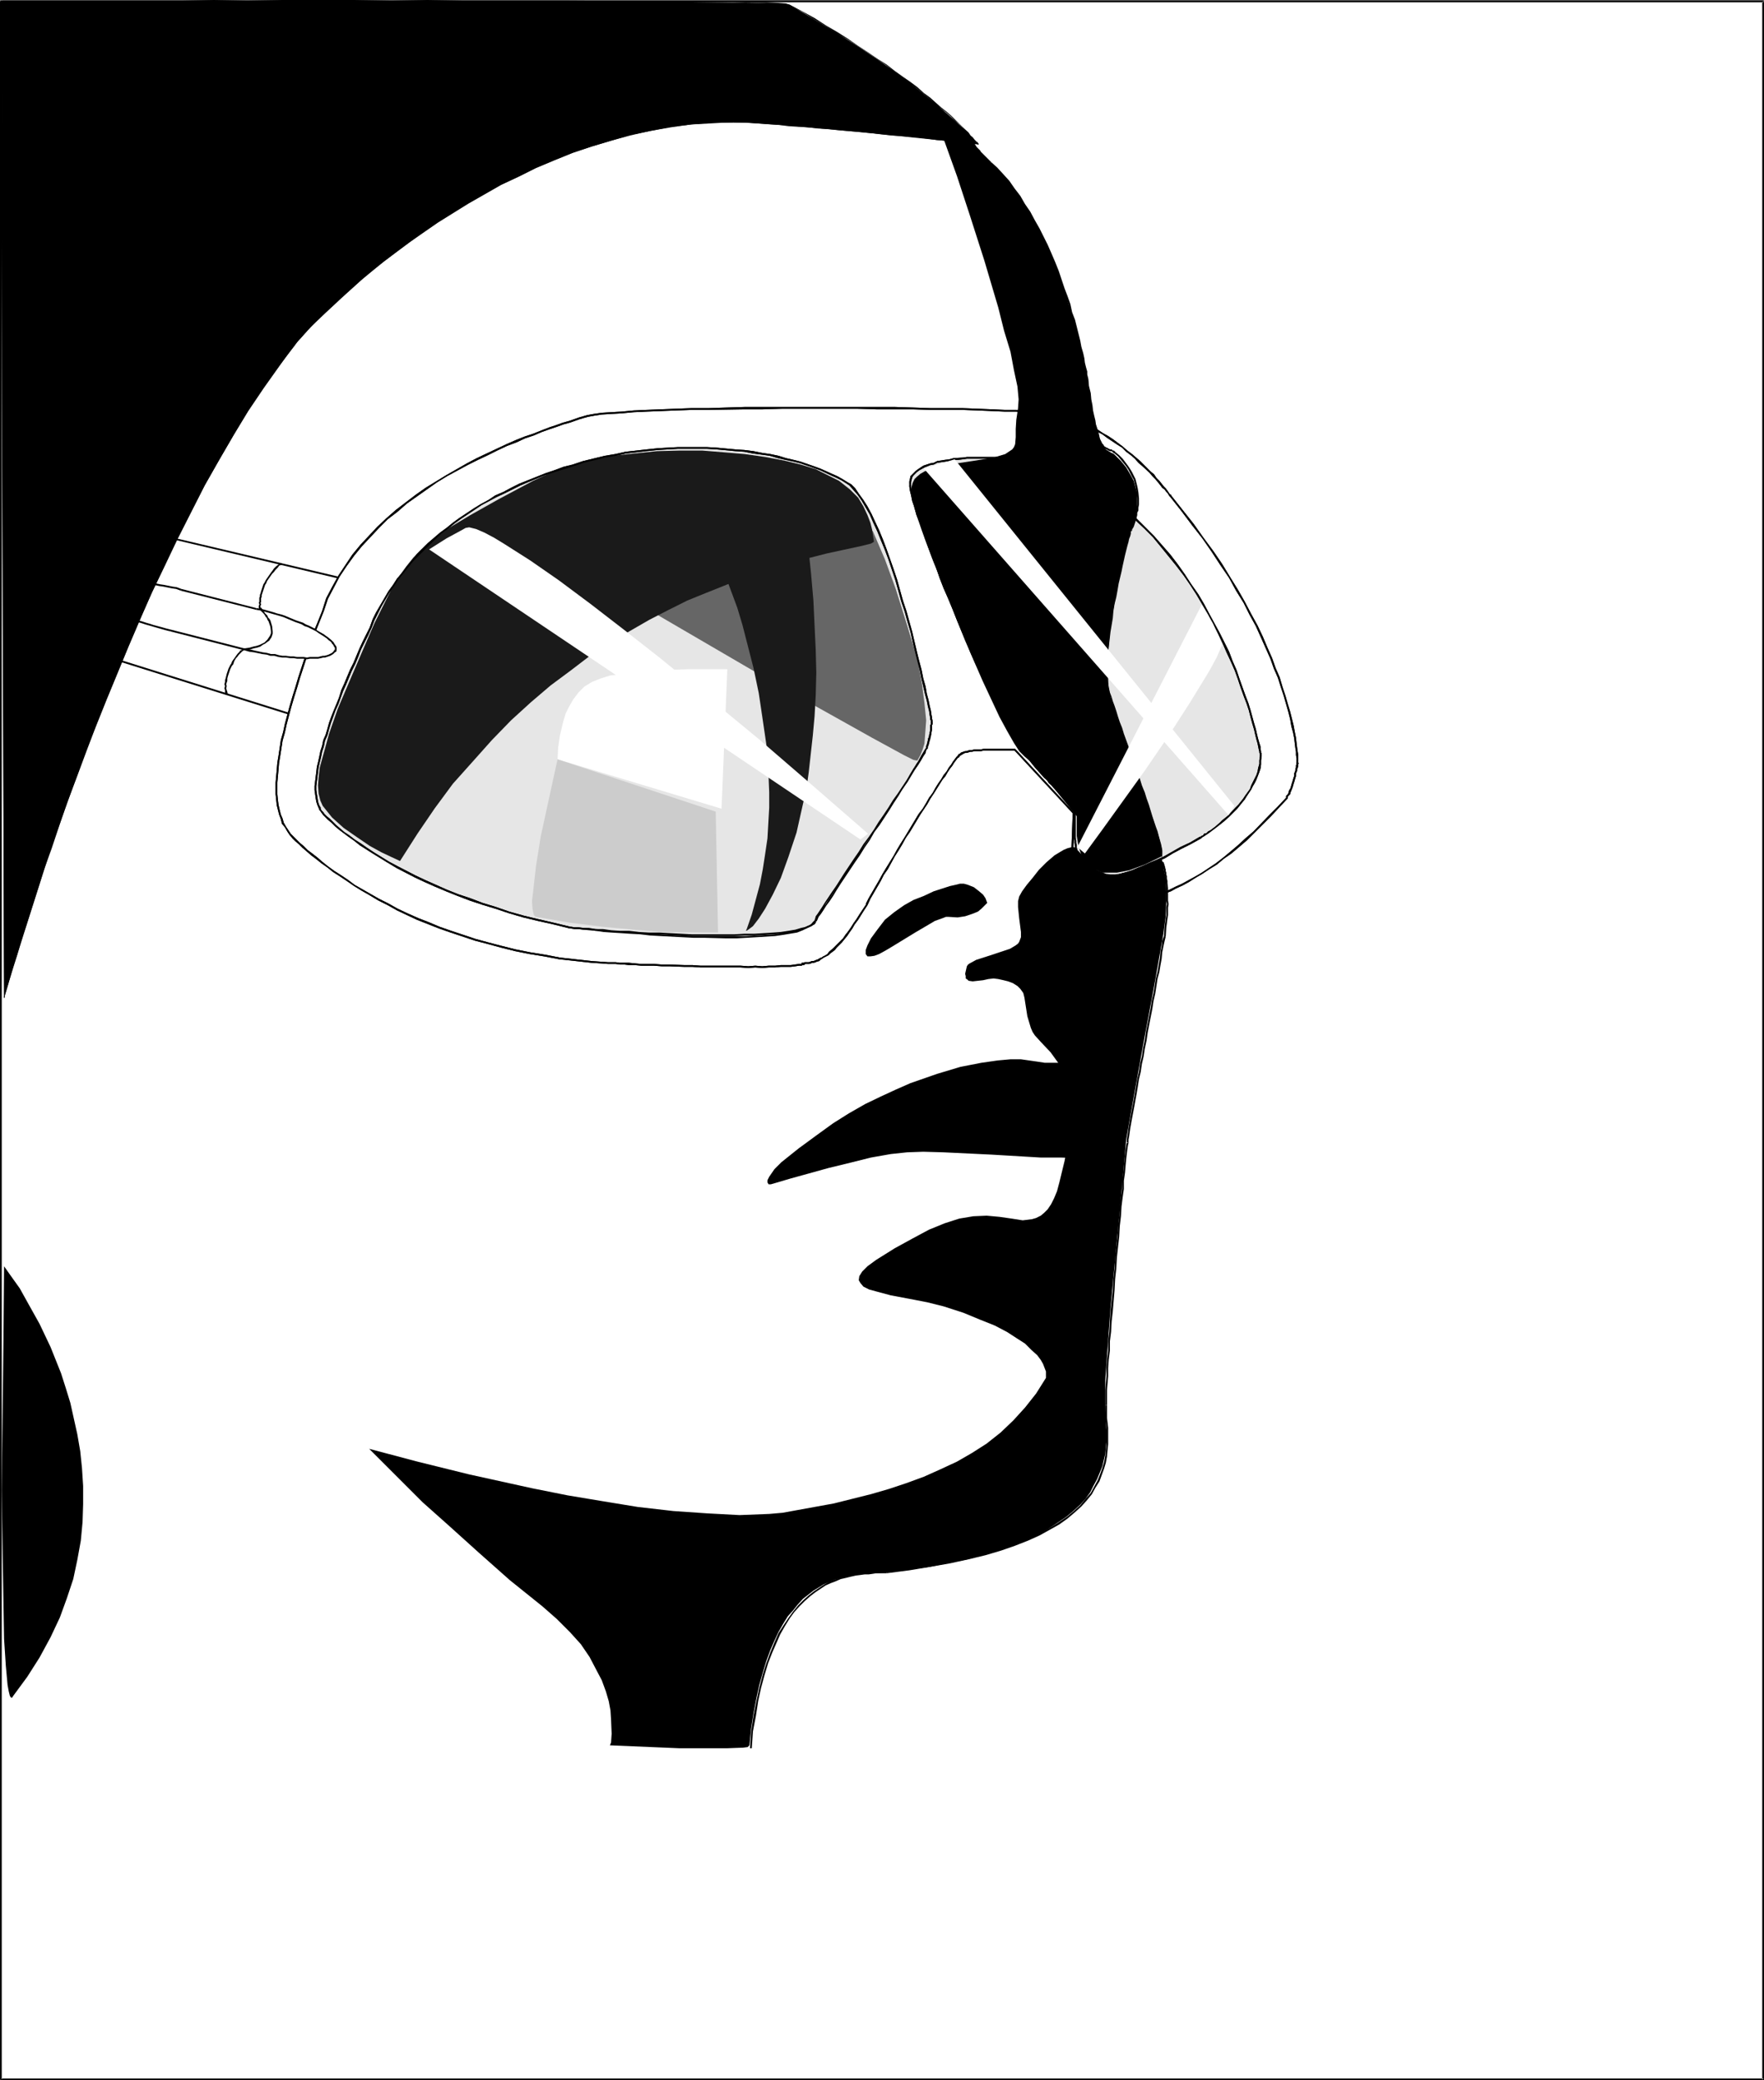 <?xml version="1.0" encoding="UTF-8" standalone="no"?>
<svg
   version="1.0"
   width="129.724mm"
   height="152.987mm"
   id="svg108"
   sodipodi:docname="Profile 09.wmf"
   xmlns:inkscape="http://www.inkscape.org/namespaces/inkscape"
   xmlns:sodipodi="http://sodipodi.sourceforge.net/DTD/sodipodi-0.dtd"
   xmlns="http://www.w3.org/2000/svg"
   xmlns:svg="http://www.w3.org/2000/svg">
  <rect width="100%" height="100%" fill="#808080" stroke="none"/>
  <sodipodi:namedview
     id="namedview108"
     pagecolor="#ffffff"
     bordercolor="#000000"
     borderopacity="0.25"
     inkscape:showpageshadow="2"
     inkscape:pageopacity="0.0"
     inkscape:pagecheckerboard="0"
     inkscape:deskcolor="#d1d1d1"
     inkscape:document-units="mm" />
  <defs
     id="defs1">
    <pattern
       id="WMFhbasepattern"
       patternUnits="userSpaceOnUse"
       width="6"
       height="6"
       x="0"
       y="0" />
  </defs>
  <path
     style="fill:#ffffff;fill-opacity:1;fill-rule:evenodd;stroke:none"
     d="M 490.132,0.485 H 0.323 V 578.056 H 490.132 Z"
     id="path1" />
  <path
     style="fill:#000000;fill-opacity:1;fill-rule:evenodd;stroke:none"
     d="M 490.132,0.162 H 0.323 0.162 v 0 0.162 H 0 V 578.056 h 0.162 v 0.162 0 H 0.323 490.132 h 0.162 v 0 -0.162 0 V 0.485 h -0.485 V 578.056 l 0.323,-0.323 H 0.323 l 0.162,0.323 V 0.485 L 0.323,0.646 H 490.132 Z"
     id="path2" />
  <path
     style="fill:#ffffff;fill-opacity:1;fill-rule:evenodd;stroke:none"
     d="M 46.218,149.16 94.859,160.634 82.416,199.096 31.189,182.935 Z"
     id="path3" />
  <path
     style="fill:#000000;fill-opacity:1;fill-rule:evenodd;stroke:none"
     d="m 46.218,149.483 48.48,11.474 -0.162,-0.323 -12.443,38.3 0.323,-0.162 -51.066,-15.999 0.162,0.323 14.867,-33.775 -0.485,-0.323 -14.867,33.937 v 0 0 0.162 0 0 0 l 0.162,0.162 51.066,15.999 h 0.162 v 0 0 h 0.162 v -0.162 0 l 12.443,-38.3 v -0.162 0 0 -0.162 h -0.162 v 0 L 46.218,148.999 Z"
     id="path4" />
  <path
     style="fill:#ffffff;fill-opacity:1;fill-rule:evenodd;stroke:none"
     d="m 360.691,212.347 -0.162,-1.616 -0.485,-4.04 -1.293,-6.787 -0.97,-4.202 -1.616,-4.687 -1.778,-5.171 -2.262,-5.818 -2.909,-5.979 -3.394,-6.464 -4.04,-6.949 -4.686,-7.272 -5.494,-7.595 -6.141,-7.757 -3.394,-4.04 -3.394,-3.555 -4.04,-4.04 -2.586,-1.939 -2.747,-1.939 -2.909,-1.939 -3.07,-1.616 -3.07,-1.454 -3.232,-1.293 -3.555,-0.97 -3.555,-0.485 -10.666,-0.646 -15.998,-0.323 -19.554,-0.162 -21.17,-0.162 -20.523,0.162 -18.261,0.485 -13.898,0.808 -4.686,0.485 -2.909,0.646 -5.494,1.778 -8.403,2.909 -10.181,4.363 -5.333,2.586 -5.656,2.909 -5.818,3.555 -5.494,3.717 -5.494,4.202 -5.171,4.525 -2.424,2.586 -2.262,2.586 -2.262,2.586 -2.101,2.909 -1.778,2.909 -1.778,3.07 -1.454,3.232 -1.454,3.394 -4.525,12.767 -3.555,11.312 -1.616,5.01 -0.97,4.687 -0.808,4.363 -0.808,4.04 -0.485,3.717 v 3.555 l 0.162,3.07 0.646,2.747 0.646,2.586 0.97,2.262 1.454,1.939 1.616,1.778 4.202,3.878 6.302,4.687 3.555,2.586 4.363,2.586 4.686,2.747 5.01,2.586 5.494,2.586 6.141,2.586 6.626,2.262 6.949,2.101 7.757,1.939 7.918,1.616 8.565,1.131 9.05,0.808 9.211,0.323 16.483,0.485 8.888,0.323 h 8.403 l 6.626,-0.323 2.424,-0.162 1.778,-0.323 2.909,-0.646 1.778,-0.646 2.101,-0.97 2.262,-1.939 2.747,-2.909 2.909,-4.04 3.394,-5.495 7.595,-13.413 8.08,-13.09 6.787,-10.343 2.262,-3.232 1.293,-1.616 1.293,-0.646 2.101,-0.323 5.01,-0.323 h 6.787 l 16.322,17.615 -0.485,13.252 1.131,1.939 2.747,4.363 1.778,2.424 1.778,1.939 1.778,1.454 0.808,0.162 0.646,0.162 2.262,-0.162 3.717,-0.646 4.686,-1.293 2.909,-0.97 3.07,-1.131 3.394,-1.616 3.555,-1.939 3.878,-2.424 4.04,-2.909 4.202,-3.394 4.363,-3.878 4.363,-4.525 4.686,-5.171 0.485,-0.97 0.646,-1.454 0.97,-3.07 z"
     id="path5" />
  <path
     style="fill:#000000;fill-opacity:1;fill-rule:evenodd;stroke:none"
     d="m 360.691,212.509 0.323,-0.323 -0.162,-0.162 v -0.646 -0.646 -0.808 l -0.162,-0.97 -0.162,-1.131 -0.162,-1.293 -0.162,-1.454 -0.323,-1.616 -0.323,-1.778 -0.485,-1.939 -0.485,-1.939 -0.646,-2.101 -0.646,-2.262 -0.808,-2.424 -0.808,-2.747 -1.131,-2.586 -0.97,-2.747 -1.293,-2.909 -1.293,-3.07 -1.454,-3.07 -1.778,-3.232 -1.778,-3.394 -1.939,-3.394 -2.101,-3.394 -2.262,-3.717 -2.424,-3.555 -2.747,-3.717 -2.747,-3.878 -3.07,-3.878 -3.07,-3.878 v 0 l -0.323,0.323 v 0 l 3.07,3.878 2.909,3.878 2.909,3.717 2.586,3.717 2.424,3.717 2.424,3.555 1.939,3.555 2.101,3.394 1.616,3.232 1.778,3.232 1.454,3.232 1.293,2.909 1.293,2.909 0.97,2.747 1.131,2.586 0.808,2.586 0.808,2.424 0.646,2.262 0.646,2.262 0.485,1.939 0.323,1.939 0.485,1.778 0.323,1.616 0.162,1.454 0.162,1.293 0.162,0.97 v 0.97 l 0.162,0.808 v 0.646 0.808 l 0.162,0.162 0.162,-0.323 z"
     id="path6" />
  <path
     style="fill:#000000;fill-opacity:1;fill-rule:evenodd;stroke:none"
     d="m 325.624,137.848 v 0 l -0.162,-0.323 -0.323,-0.162 -0.323,-0.485 -0.323,-0.485 -0.485,-0.646 -0.485,-0.485 -0.646,-0.808 -0.646,-0.808 -0.808,-0.808 -0.646,-0.97 -0.97,-0.808 -1.939,-1.939 -0.97,-0.97 -1.131,-0.97 -1.131,-0.97 -1.293,-0.97 -1.293,-1.131 -1.293,-0.97 -1.293,-0.97 -1.454,-0.97 -1.454,-0.808 -1.454,-0.97 -1.454,-0.808 -3.232,-1.454 -1.778,-0.646 -1.616,-0.646 -1.778,-0.485 -1.778,-0.485 -1.939,-0.162 -1.616,-0.162 v 0.485 l 1.616,0.162 1.778,0.323 1.778,0.323 1.778,0.485 1.616,0.646 1.616,0.646 3.232,1.454 1.454,0.808 1.616,0.808 1.293,0.97 1.454,0.97 1.454,0.97 1.293,0.808 1.131,1.131 1.293,0.97 1.131,0.97 0.97,1.131 1.131,0.97 1.939,1.778 0.808,0.97 0.808,0.808 0.808,0.97 0.646,0.808 0.485,0.646 0.646,0.485 0.485,0.646 0.323,0.323 0.323,0.485 0.162,0.323 0.323,0.323 v 0 z"
     id="path7" />
  <path
     style="fill:#000000;fill-opacity:1;fill-rule:evenodd;stroke:none"
     d="m 289.91,114.577 -2.101,-0.162 -2.424,-0.162 -2.909,-0.323 h -3.232 l -3.555,-0.162 -4.04,-0.162 -4.202,-0.162 h -4.363 -4.525 l -4.848,-0.162 -5.01,-0.162 h -5.171 -5.171 -21.008 -5.333 -5.01 l -10.019,0.323 h -4.686 l -4.363,0.162 -4.202,0.162 -4.04,0.162 -3.555,0.162 -3.394,0.323 -2.909,0.162 -2.586,0.162 -2.262,0.323 -1.778,0.323 -1.131,0.323 0.162,0.485 1.131,-0.323 1.778,-0.323 2.101,-0.323 2.586,-0.162 2.909,-0.162 3.394,-0.323 3.555,-0.162 4.04,-0.162 4.202,-0.162 4.363,-0.162 h 4.686 l 10.019,-0.162 h 5.01 l 5.333,-0.162 h 21.008 l 5.171,0.162 h 5.171 5.01 l 4.848,0.162 h 4.525 4.363 l 4.202,0.162 4.04,0.162 3.555,0.162 h 3.232 l 2.909,0.323 2.424,0.162 2.101,0.162 z"
     id="path8" />
  <path
     style="fill:#000000;fill-opacity:1;fill-rule:evenodd;stroke:none"
     d="m 162.085,115.708 -1.131,0.323 -2.747,0.97 -1.778,0.485 -1.778,0.646 -1.939,0.646 -2.101,0.808 -2.424,0.97 -2.424,0.808 -2.424,0.97 -2.586,1.131 -2.747,1.293 -2.747,1.293 -2.747,1.293 -2.747,1.454 -5.656,3.232 -2.909,1.778 -2.909,1.778 -2.747,1.939 -2.747,2.101 -2.747,2.101 -2.586,2.262 -2.586,2.424 -2.262,2.424 -2.424,2.586 -2.262,2.747 -1.939,2.909 -1.939,2.909 -1.778,3.232 -1.616,3.07 -1.131,3.555 h 0.485 l 1.131,-3.394 1.616,-3.07 1.616,-3.07 1.939,-2.909 2.101,-2.909 2.101,-2.586 2.424,-2.586 2.424,-2.586 2.424,-2.424 2.747,-2.101 2.586,-2.262 2.747,-1.939 2.747,-1.939 2.747,-1.939 2.909,-1.778 5.656,-3.07 2.909,-1.454 2.747,-1.293 2.586,-1.293 2.747,-1.293 2.586,-0.97 2.424,-1.131 2.424,-0.808 2.262,-0.97 2.262,-0.808 1.939,-0.646 1.778,-0.646 1.778,-0.485 2.747,-0.97 1.131,-0.323 z"
     id="path9" />
  <path
     style="fill:#000000;fill-opacity:1;fill-rule:evenodd;stroke:none"
     d="m 89.526,169.845 -1.293,3.232 -1.293,3.07 -1.131,3.232 -2.909,8.888 -0.808,2.747 -0.808,2.586 -0.808,2.747 -0.646,2.424 -0.646,2.424 -0.485,2.262 -0.646,2.262 -0.646,4.363 -0.323,1.939 -0.162,1.939 -0.162,1.778 -0.162,1.778 v 1.616 1.616 l 0.323,3.07 0.323,1.293 0.323,1.293 0.485,1.293 0.323,1.293 0.808,0.97 0.646,1.131 0.646,0.97 0.808,0.97 0.808,0.808 0.485,-0.323 -0.97,-0.97 -0.808,-0.808 -0.646,-0.97 -0.646,-0.97 -0.646,-1.131 -0.323,-1.131 -0.485,-1.131 -0.323,-1.293 -0.323,-1.454 -0.162,-1.293 -0.162,-1.616 v -1.616 -1.616 l 0.162,-1.778 0.162,-1.778 0.162,-1.939 0.323,-1.939 0.646,-4.202 0.646,-2.262 0.485,-2.262 0.646,-2.424 0.646,-2.424 0.808,-2.747 0.808,-2.586 0.808,-2.747 2.909,-8.888 1.131,-3.232 1.293,-3.232 1.293,-3.232 z"
     id="path10" />
  <path
     style="fill:#000000;fill-opacity:1;fill-rule:evenodd;stroke:none"
     d="m 82.093,233.84 0.97,0.808 0.97,0.97 1.131,0.97 1.293,1.131 1.293,0.97 1.616,1.293 1.616,1.131 1.616,1.293 1.778,1.131 1.939,1.293 2.101,1.454 2.101,1.293 2.262,1.293 2.424,1.454 2.586,1.293 2.586,1.454 2.747,1.293 2.747,1.293 6.141,2.424 3.232,1.131 3.394,1.131 3.394,1.131 3.717,0.97 3.555,0.97 3.878,0.97 4.04,0.808 4.04,0.646 4.202,0.808 4.525,0.485 4.363,0.485 4.686,0.323 v -0.485 l -4.686,-0.323 -4.363,-0.485 -4.363,-0.485 -4.202,-0.808 -4.04,-0.646 -4.04,-0.808 -3.878,-0.97 -3.717,-0.97 -3.555,-0.97 -3.394,-1.131 -3.394,-1.131 -3.232,-1.131 -3.07,-1.293 -2.909,-1.131 -2.909,-1.293 -2.747,-1.293 -2.586,-1.454 -2.586,-1.293 -2.262,-1.293 -2.262,-1.293 -2.262,-1.293 -1.939,-1.454 -1.939,-1.293 -1.778,-1.131 -1.778,-1.293 -1.616,-1.293 -1.293,-1.131 -1.454,-1.131 -1.293,-0.97 -1.131,-1.131 -0.97,-0.808 -0.808,-0.808 z"
     id="path11" />
  <path
     style="fill:#000000;fill-opacity:1;fill-rule:evenodd;stroke:none"
     d="m 169.033,267.939 h 2.101 l 1.131,0.162 h 1.293 l 1.293,0.162 h 1.616 l 1.778,0.162 h 1.778 1.778 l 2.101,0.162 h 2.101 l 4.202,0.162 h 2.262 l 2.262,0.162 h 2.262 4.525 2.101 2.262 l 2.101,0.162 1.939,-0.162 1.939,0.162 1.778,-0.162 h 1.778 l 1.616,-0.162 h 1.454 1.293 l 1.293,-0.162 0.97,-0.162 h 0.808 v -0.485 0 h -0.808 l -1.131,0.162 -1.131,0.162 h -1.293 -1.454 l -1.616,0.162 h -1.778 l -1.778,0.162 -1.939,-0.162 -1.939,0.162 -2.101,-0.162 h -2.262 -2.101 -4.525 -2.262 l -2.262,-0.162 h -2.262 l -4.202,-0.162 h -2.101 l -2.101,-0.162 h -1.778 -1.778 l -1.778,-0.162 -1.616,-0.162 h -1.293 -1.293 l -1.131,-0.162 h -2.101 z"
     id="path12" />
  <path
     style="fill:#000000;fill-opacity:1;fill-rule:evenodd;stroke:none"
     d="m 222.846,268.424 0.162,-0.162 h 0.162 0.323 l 0.323,-0.323 h 0.323 0.808 l 0.485,-0.162 0.323,-0.162 h 0.485 l 0.485,-0.162 0.323,-0.162 0.646,-0.162 0.323,-0.323 0.97,-0.646 0.646,-0.323 0.646,-0.323 0.485,-0.485 1.293,-0.97 0.485,-0.646 0.808,-0.808 0.646,-0.646 0.646,-0.808 0.808,-0.97 0.646,-0.97 0.808,-1.131 0.646,-1.131 0.97,-1.293 0.808,-1.293 0.808,-1.293 0.97,-1.454 -0.323,-0.323 -0.97,1.454 -0.97,1.454 -0.808,1.293 -0.808,1.131 -0.808,1.293 -0.808,1.131 -0.646,0.808 -0.646,0.97 -0.646,0.646 -0.808,0.808 -0.646,0.646 -0.646,0.646 -1.131,0.97 -0.485,0.646 -0.485,0.323 -0.646,0.323 -0.485,0.323 -0.485,0.162 -0.485,0.323 -0.485,0.162 -0.323,0.162 -0.485,0.162 h -0.485 l -0.323,0.162 -0.485,0.162 h -0.646 -0.485 l -0.323,0.162 h -0.485 l -0.162,0.323 h 0.162 z"
     id="path13" />
  <path
     style="fill:#000000;fill-opacity:1;fill-rule:evenodd;stroke:none"
     d="m 241.107,251.617 v 0 l 0.808,-1.778 2.909,-5.01 0.808,-1.616 1.131,-1.616 1.939,-3.555 1.131,-1.778 0.97,-1.616 0.97,-1.778 1.131,-1.616 0.97,-1.616 1.939,-3.232 0.97,-1.454 0.97,-1.454 0.808,-1.454 0.97,-1.454 0.808,-1.293 0.808,-1.293 0.808,-1.293 0.808,-0.97 0.646,-1.131 0.646,-0.97 0.646,-0.808 0.485,-0.808 0.485,-0.646 0.485,-0.646 0.485,-0.323 0.162,-0.323 0.323,-0.162 v 0 l -0.162,-0.323 v -0.162 l -0.485,0.162 -0.323,0.485 -0.323,0.323 -0.485,0.646 -0.485,0.646 -0.485,0.808 -0.646,0.808 -0.646,1.131 -0.808,0.97 -0.646,1.131 -0.808,1.131 -0.808,1.293 -0.808,1.454 -0.97,1.293 -0.808,1.454 -0.97,1.616 -1.131,1.454 -1.939,3.232 -0.97,1.616 -0.97,1.616 -1.131,1.778 -0.97,1.616 -0.97,1.778 -2.101,3.394 -0.97,1.616 -0.97,1.778 -2.909,5.01 -0.808,1.616 h 0.162 z"
     id="path14" />
  <path
     style="fill:#000000;fill-opacity:1;fill-rule:evenodd;stroke:none"
     d="m 267.125,209.923 v 0 l 0.485,-0.323 0.323,-0.162 0.323,-0.162 h 0.485 l 0.485,-0.162 0.485,-0.162 h 0.485 l 0.646,-0.162 h 0.646 0.646 0.485 l 0.808,-0.162 h 0.646 0.485 0.808 0.646 5.818 0.162 l 0.162,0.162 v -0.485 h 0.162 l -0.162,-0.162 h -6.141 -0.646 -0.808 -0.485 -0.646 l -0.808,0.162 h -0.485 -0.646 -0.646 l -0.646,0.162 h -0.646 l -0.485,0.162 -0.485,0.162 h -0.323 l -0.485,0.162 -0.485,0.162 -0.323,0.162 -0.162,0.323 h 0.162 z"
     id="path15" />
  <path
     style="fill:#000000;fill-opacity:1;fill-rule:evenodd;stroke:none"
     d="m 281.992,208.63 16.322,17.615 -0.162,-0.162 -0.485,13.252 h 0.485 l 0.646,-13.252 v -0.162 0 h -0.162 l -16.322,-17.615 z"
     id="path16" />
  <path
     style="fill:#000000;fill-opacity:1;fill-rule:evenodd;stroke:none"
     d="m 297.99,239.658 -0.323,-0.323 v 0.162 l 0.162,0.323 0.162,0.162 0.162,0.323 0.162,0.323 0.323,0.323 0.323,0.485 0.323,0.485 0.162,0.485 0.323,0.485 0.323,0.646 1.131,1.616 0.485,0.646 0.323,0.485 0.485,0.646 0.485,0.646 0.485,0.646 0.323,0.323 0.485,0.646 0.485,0.485 0.323,0.485 0.485,0.323 0.485,0.323 0.485,0.323 0.485,0.323 0.323,0.323 h 0.485 l 0.323,0.162 0.485,0.162 v 0 -0.485 h 0.162 l -0.485,-0.162 -0.323,-0.162 h -0.323 l -0.485,-0.162 -0.323,-0.323 -0.485,-0.323 -0.323,-0.323 -0.485,-0.485 -0.485,-0.485 -0.485,-0.323 -0.323,-0.485 -0.485,-0.646 -0.485,-0.485 -0.323,-0.646 -0.485,-0.485 -0.485,-0.485 -0.485,-0.808 -0.97,-1.616 -0.485,-0.646 -0.323,-0.485 -0.162,-0.485 -0.323,-0.323 -0.323,-0.485 -0.162,-0.485 -0.162,-0.323 -0.162,-0.162 -0.162,-0.323 -0.162,-0.162 -0.162,-0.162 z"
     id="path17" />
  <path
     style="fill:#000000;fill-opacity:1;fill-rule:evenodd;stroke:none"
     d="m 308.656,252.102 0.162,-0.162 0.323,-0.162 h 0.97 0.646 l 0.97,-0.162 0.808,-0.162 0.808,-0.162 h 1.131 l 1.131,-0.323 1.131,-0.323 1.293,-0.323 1.293,-0.323 1.454,-0.485 1.454,-0.485 1.454,-0.646 1.778,-0.646 1.454,-0.808 1.778,-0.808 1.778,-0.97 1.778,-1.131 1.939,-1.131 1.939,-1.293 2.101,-1.293 1.939,-1.616 2.101,-1.454 2.101,-1.778 2.262,-1.939 2.101,-2.101 4.525,-4.525 2.262,-2.424 2.424,-2.586 -0.323,-0.323 -2.424,2.586 -2.424,2.424 -4.363,4.525 -2.262,1.939 -2.101,1.939 -2.101,1.778 -1.939,1.616 -2.101,1.616 -1.939,1.293 -1.939,1.293 -1.939,1.131 -1.778,0.97 -1.778,0.97 -1.778,0.808 -1.616,0.808 -1.454,0.646 -1.616,0.646 -1.454,0.485 -1.454,0.485 -1.293,0.323 -1.293,0.323 -1.131,0.323 -1.131,0.323 h -0.97 l -0.97,0.162 -0.808,0.162 -0.808,0.162 h -0.646 -1.131 l -0.323,0.323 v 0 z"
     id="path18" />
  <path
     style="fill:#000000;fill-opacity:1;fill-rule:evenodd;stroke:none"
     d="m 357.944,221.882 v -0.162 -0.323 l 0.162,-0.162 0.162,-0.162 0.323,-0.323 0.162,-0.646 0.162,-0.323 0.162,-0.485 0.162,-0.323 0.323,-1.131 0.162,-0.485 0.323,-1.131 0.162,-0.485 v -0.323 -0.323 l 0.162,-0.485 0.162,-0.323 v -0.323 -0.162 l 0.162,-0.323 0.162,-0.646 v 0 -0.162 -0.162 h -0.162 0.162 v -0.485 h -0.162 -0.323 v 0.485 l -0.162,0.162 v 0.162 0.485 l -0.162,0.323 v 0.323 0.162 l -0.162,0.485 -0.162,0.323 v 0.323 0.485 l -0.162,0.323 -0.323,1.131 -0.162,0.485 -0.323,1.131 -0.162,0.485 -0.162,0.162 -0.162,0.323 -0.162,0.646 -0.162,0.323 -0.162,0.162 -0.323,0.323 v 0.485 l 0.162,-0.162 z"
     id="path19" />
  <path
     style="fill:#e6e6e6;fill-opacity:1;fill-rule:evenodd;stroke:none"
     d="m 350.348,209.277 -0.323,-1.616 -1.293,-4.848 -2.101,-7.434 -1.454,-4.202 -1.616,-4.687 -2.101,-5.171 -2.586,-5.171 -2.747,-5.495 -3.232,-5.333 -3.717,-5.495 -4.04,-5.333 -4.525,-5.171 -2.424,-2.586 -2.586,-2.424 -3.717,-3.07 -3.07,-2.424 -3.878,-2.586 -4.686,-2.586 -4.848,-2.586 -2.747,-0.97 -2.747,-0.808 -2.909,-0.808 -2.747,-0.485 -5.01,-0.485 -5.171,-0.162 h -5.171 l -5.01,0.485 -4.363,0.97 -1.778,0.646 -1.778,0.808 -1.131,0.808 -0.97,1.131 -0.646,0.97 -0.323,1.454 0.323,1.778 0.646,2.909 2.586,8.242 3.878,10.343 4.686,11.635 5.171,11.635 4.848,11.151 4.525,8.888 1.778,3.394 1.616,2.586 1.939,2.424 2.424,2.747 5.171,5.818 6.302,6.626 v 2.424 5.01 l 0.323,2.909 0.485,2.586 0.646,1.939 0.485,0.646 0.646,0.323 0.646,0.162 0.485,0.485 0.97,1.131 0.808,0.485 0.646,0.485 1.293,0.162 1.131,0.162 h 1.616 l 1.939,-0.323 2.424,-0.646 2.909,-1.131 3.394,-1.293 4.04,-2.101 4.525,-2.424 5.494,-2.909 1.778,-0.97 2.424,-1.939 2.747,-2.262 2.909,-3.07 2.747,-3.394 1.293,-1.778 0.97,-1.778 0.808,-2.101 0.646,-2.101 0.323,-2.101 z"
     id="path20" />
  <path
     style="fill:#000000;fill-opacity:1;fill-rule:evenodd;stroke:none"
     d="m 350.348,209.6 0.162,-0.323 v -0.162 -0.323 l -0.162,-0.485 v -0.808 l -0.323,-0.97 -0.323,-1.131 -0.323,-1.293 -0.323,-1.454 -0.485,-1.616 -0.485,-1.778 -0.485,-1.778 -0.646,-2.101 -0.808,-2.101 -0.808,-2.262 -0.808,-2.262 -0.808,-2.424 -1.131,-2.586 -0.97,-2.586 -1.293,-2.586 -1.293,-2.586 -2.909,-5.333 -1.454,-2.747 -1.616,-2.747 -1.939,-2.747 -1.778,-2.747 -1.939,-2.747 -2.101,-2.747 -2.262,-2.586 -2.262,-2.586 -2.424,-2.424 -2.424,-2.424 -0.485,0.323 2.586,2.424 2.424,2.424 2.262,2.747 2.101,2.586 2.101,2.586 2.101,2.747 1.778,2.586 1.778,2.747 1.616,2.747 1.616,2.747 2.747,5.333 1.293,2.747 1.131,2.586 1.131,2.424 1.131,2.586 0.808,2.262 0.808,2.424 0.808,2.262 0.808,2.101 0.646,1.939 0.485,1.939 0.485,1.778 0.485,1.616 0.323,1.454 0.323,1.293 0.323,1.131 0.162,0.808 0.162,0.808 0.162,0.646 v 0.323 l 0.162,0.162 0.162,-0.323 z"
     id="path21" />
  <path
     style="fill:#000000;fill-opacity:1;fill-rule:evenodd;stroke:none"
     d="m 315.928,144.15 -0.646,-0.646 -0.485,-0.323 -0.485,-0.323 -0.97,-0.808 -0.646,-0.646 -0.646,-0.485 -0.808,-0.646 -0.646,-0.485 -0.808,-0.646 -0.97,-0.646 -0.808,-0.646 -1.131,-0.646 -1.939,-1.131 -1.131,-0.808 -0.97,-0.646 -1.293,-0.646 -1.131,-0.808 -1.131,-0.485 -1.293,-0.808 -1.293,-0.485 -1.293,-0.485 -1.293,-0.646 -1.454,-0.485 -1.293,-0.485 -1.454,-0.485 -1.454,-0.323 -1.454,-0.323 -1.454,-0.162 -1.293,-0.162 -0.162,0.485 1.293,0.162 1.616,0.162 1.293,0.323 1.454,0.323 1.454,0.485 1.454,0.485 1.131,0.485 1.293,0.646 1.293,0.485 1.293,0.485 1.293,0.808 1.293,0.485 1.131,0.646 1.131,0.646 1.131,0.646 1.131,0.808 1.939,1.131 0.97,0.808 0.97,0.646 0.808,0.646 0.808,0.485 0.808,0.646 0.646,0.646 0.646,0.485 0.646,0.485 0.97,0.808 0.485,0.485 0.485,0.323 0.485,0.485 z"
     id="path22" />
  <path
     style="fill:#000000;fill-opacity:1;fill-rule:evenodd;stroke:none"
     d="m 284.254,127.828 -1.293,-0.323 -1.131,-0.162 h -1.293 l -1.293,-0.162 -1.293,-0.162 h -2.586 -3.878 -1.454 -1.293 l -1.131,0.162 -2.586,0.162 -1.131,0.323 -1.293,0.162 -0.97,0.162 -1.131,0.162 -0.97,0.485 -0.97,0.162 -0.97,0.323 -0.97,0.323 -1.454,0.97 -0.646,0.485 -0.485,0.485 -0.485,0.485 -0.485,0.485 -0.162,0.808 -0.162,0.646 v 0.808 h 0.485 v -0.646 l 0.162,-0.646 0.162,-0.646 0.323,-0.485 0.485,-0.485 0.485,-0.485 0.646,-0.485 1.454,-0.808 0.808,-0.323 0.808,-0.323 0.97,-0.162 0.97,-0.485 1.131,-0.162 1.131,-0.162 1.293,-0.162 1.131,-0.323 h 1.131 l 1.293,-0.162 1.131,-0.162 h 1.293 1.454 3.878 2.586 l 1.293,0.162 1.293,0.162 h 1.131 l 1.131,0.162 1.293,0.323 z"
     id="path23" />
  <path
     style="fill:#000000;fill-opacity:1;fill-rule:evenodd;stroke:none"
     d="m 252.742,134.616 v 0.646 l 0.162,1.131 0.323,1.293 0.323,1.616 0.646,1.778 0.485,1.939 0.808,2.101 0.808,2.262 0.808,2.424 0.97,2.586 0.97,2.586 1.131,2.747 0.97,2.909 1.131,2.909 1.293,2.909 1.293,3.07 1.131,2.909 1.293,3.07 1.293,2.909 1.131,2.909 1.293,2.909 1.293,2.747 1.293,2.586 1.131,2.747 1.131,2.424 1.131,2.262 1.131,2.262 1.131,1.939 0.97,1.778 0.97,1.616 0.808,1.454 0.808,1.131 0.323,-0.162 -0.808,-1.293 -0.808,-1.293 -0.97,-1.616 -0.808,-1.939 -1.131,-1.939 -1.131,-2.262 -0.97,-2.262 -1.293,-2.424 -1.131,-2.747 -1.293,-2.586 -1.293,-2.747 -1.293,-2.747 -1.131,-3.07 -1.293,-2.909 -1.293,-3.07 -1.131,-2.747 -1.293,-3.07 -1.293,-2.909 -1.131,-2.909 -0.97,-2.747 -1.131,-2.747 -0.97,-2.747 -0.97,-2.586 -0.808,-2.424 -0.808,-2.262 -0.808,-2.101 -0.485,-1.939 -0.485,-1.778 -0.485,-1.616 -0.323,-1.293 -0.162,-0.97 v -0.646 z"
     id="path24" />
  <path
     style="fill:#000000;fill-opacity:1;fill-rule:evenodd;stroke:none"
     d="m 282.8,207.176 0.323,0.646 0.485,0.485 0.485,0.646 0.485,0.646 0.646,0.808 0.646,0.646 1.131,1.454 0.646,0.808 2.586,2.909 0.808,0.646 0.485,0.808 0.808,0.646 0.485,0.646 1.293,1.293 1.131,1.293 0.485,0.485 1.454,1.293 0.323,0.485 1.131,1.131 0.323,0.162 v -0.485 0 l -1.131,-1.131 -0.323,-0.485 -1.293,-1.293 -0.485,-0.646 -1.293,-1.131 -1.131,-1.293 -0.646,-0.646 -0.646,-0.808 -0.646,-0.646 -0.646,-0.646 -2.747,-3.07 -0.485,-0.646 -0.646,-0.808 -0.646,-0.646 -0.646,-0.646 -0.646,-0.646 -0.485,-0.646 -0.485,-0.646 -0.323,-0.646 -0.485,-0.485 z"
     id="path25" />
  <path
     style="fill:#000000;fill-opacity:1;fill-rule:evenodd;stroke:none"
     d="m 298.798,225.114 v -0.485 h -0.323 v 2.424 0.485 0.646 0.485 0.808 1.293 0.808 0.646 0.646 l 0.162,0.808 v 0.646 l 0.162,0.808 v 0.646 l 0.162,0.646 0.162,0.646 0.162,0.485 0.162,0.646 0.162,0.485 0.646,1.293 0.646,0.485 0.323,0.323 h 0.162 l 0.162,-0.485 v 0.162 l -0.323,-0.323 -0.646,-0.485 -0.485,-1.131 -0.162,-0.485 -0.162,-0.646 -0.162,-0.485 -0.162,-0.646 -0.162,-0.646 v -0.646 l -0.162,-0.646 v -0.646 l -0.162,-0.808 v -0.646 -0.646 -0.808 -1.293 -0.808 -0.485 -0.646 -0.485 -2.101 l -0.162,0.162 v -0.485 z"
     id="path26" />
  <path
     style="fill:#000000;fill-opacity:1;fill-rule:evenodd;stroke:none"
     d="m 301.384,240.789 h 0.162 l 0.323,0.323 h 0.162 l 0.162,0.323 0.323,0.162 0.323,0.323 0.162,0.323 0.646,0.485 0.323,0.323 0.97,0.485 h 0.485 l 0.485,0.162 0.646,0.162 0.808,0.162 0.646,-0.162 h 0.97 l 0.97,-0.162 0.97,-0.162 1.131,-0.323 1.293,-0.323 1.293,-0.485 1.616,-0.646 1.778,-0.646 1.778,-0.808 1.939,-0.808 2.101,-0.97 2.101,-1.293 2.424,-1.293 2.586,-1.293 2.909,-1.616 v 0 l -0.323,-0.323 v -0.162 l -2.747,1.616 -2.747,1.293 -2.262,1.293 -2.262,1.293 -2.101,0.97 -1.939,0.808 -1.778,0.808 -1.616,0.646 -1.454,0.646 -1.454,0.485 -1.293,0.323 -1.131,0.323 -0.97,0.162 -0.808,0.162 h -0.97 l -0.646,0.162 -0.646,-0.162 -0.646,-0.162 -0.646,-0.162 h -0.323 l -0.485,-0.323 -0.323,-0.162 -0.323,-0.162 -0.646,-0.646 -0.162,-0.162 -0.323,-0.323 -0.323,-0.162 -0.162,-0.323 -0.323,-0.162 -0.323,-0.323 h -0.323 0.162 z"
     id="path27" />
  <path
     style="fill:#000000;fill-opacity:1;fill-rule:evenodd;stroke:none"
     d="m 333.865,233.032 v 0 l 0.323,-0.323 0.323,-0.162 0.485,-0.323 0.485,-0.323 0.485,-0.323 0.646,-0.485 0.646,-0.485 0.646,-0.485 1.454,-1.131 0.808,-0.646 1.454,-1.293 2.262,-2.262 0.646,-0.808 0.646,-0.808 0.808,-0.97 0.485,-0.808 1.293,-1.939 0.485,-0.97 0.485,-0.808 0.485,-0.97 0.808,-2.101 0.323,-0.97 0.162,-1.131 v -1.131 l 0.162,-1.131 v -0.97 h -0.485 v 0.97 l -0.162,1.131 v 0.97 l -0.323,1.131 -0.162,0.97 -0.323,0.97 -0.485,0.97 -0.485,0.97 -0.485,0.97 -0.323,0.97 -1.293,1.778 -0.646,0.97 -0.646,0.808 -0.646,0.808 -0.808,0.808 -2.101,2.262 -1.616,1.293 -0.646,0.646 -1.293,1.131 -0.646,0.485 -0.646,0.485 -0.646,0.323 -0.485,0.485 -0.646,0.162 -0.323,0.485 -0.485,0.162 -0.323,0.323 v 0 z"
     id="path28" />
  <path
     style="fill:#e6e6e6;fill-opacity:1;fill-rule:evenodd;stroke:none"
     d="m 259.045,200.227 -2.101,-9.211 -2.262,-9.696 -2.909,-11.312 -3.555,-11.635 -1.939,-5.656 -2.101,-5.01 -2.101,-4.687 -2.262,-3.878 -2.262,-3.07 -1.131,-1.131 -1.131,-0.808 -2.586,-1.454 -3.07,-1.454 -3.394,-1.454 -3.717,-0.97 -4.04,-1.131 -4.363,-0.97 -4.686,-0.97 -5.01,-0.485 -5.01,-0.485 -5.494,-0.162 -5.494,0.162 -5.656,0.162 -5.818,0.646 -5.818,0.97 -5.979,1.293 -5.979,1.454 -5.01,1.778 -4.848,1.778 -4.686,1.939 -4.525,2.101 -4.202,2.424 -4.04,2.262 -3.878,2.586 -3.555,2.586 -3.555,3.07 -3.232,2.909 -2.909,3.232 -2.909,3.394 -2.424,3.394 -2.424,3.717 -2.101,3.878 -1.939,4.04 -3.555,8.08 -3.394,7.919 -2.909,7.111 -2.424,6.949 -1.616,6.141 -0.646,2.747 -0.485,2.747 v 2.424 2.262 l 0.323,2.262 0.646,1.778 1.293,1.616 3.232,3.07 2.262,1.939 2.909,2.262 3.394,2.262 4.04,2.424 4.363,2.747 5.01,2.424 5.818,2.586 6.141,2.586 6.787,2.586 7.595,2.262 8.08,2.262 8.565,2.101 11.474,0.97 10.666,0.646 11.797,0.485 h 11.958 l 5.494,-0.162 5.01,-0.323 4.525,-0.485 3.394,-0.646 2.586,-0.97 0.808,-0.808 0.646,-0.485 14.867,-22.625 10.504,-16.16 3.717,-5.979 1.778,-3.394 0.97,-3.232 0.323,-2.424 z"
     id="path29" />
  <path
     style="fill:#000000;fill-opacity:1;fill-rule:evenodd;stroke:none"
     d="m 259.045,200.389 0.162,-0.323 -0.162,-0.162 v -0.485 l -0.162,-0.808 -0.162,-1.131 -0.323,-1.293 -0.323,-1.616 -0.485,-1.778 -0.323,-1.939 -0.646,-2.262 -0.485,-2.424 -0.646,-2.424 -0.646,-2.586 -0.646,-2.747 -0.646,-2.747 -0.808,-2.909 -0.808,-2.909 -0.97,-2.909 -0.808,-2.909 -0.808,-2.909 -0.97,-2.909 -0.97,-2.747 -0.97,-2.747 -0.97,-2.586 -1.131,-2.747 -1.131,-2.424 -0.97,-2.101 -1.131,-2.101 -1.131,-1.778 -1.293,-1.778 -0.97,-1.454 -1.131,-1.131 -1.131,-0.646 -0.323,0.323 0.97,0.646 1.131,1.293 1.131,1.293 1.131,1.616 1.131,1.939 1.131,1.939 0.97,2.262 1.131,2.424 0.97,2.424 1.131,2.747 0.97,2.586 0.97,2.909 0.97,2.909 0.808,2.909 0.808,2.909 0.97,2.909 0.808,2.909 0.808,2.747 0.646,2.909 0.646,2.747 0.646,2.586 0.646,2.424 0.485,2.424 0.485,2.101 0.485,2.101 0.485,1.778 0.323,1.616 0.323,1.293 0.162,1.131 0.162,0.808 v 0.485 l 0.162,0.162 0.323,-0.323 z"
     id="path30" />
  <path
     style="fill:#000000;fill-opacity:1;fill-rule:evenodd;stroke:none"
     d="m 235.451,133.969 -1.293,-0.808 -1.454,-0.808 -1.454,-0.646 -3.232,-1.454 -1.778,-0.646 -3.717,-1.293 -1.939,-0.485 -2.101,-0.485 -2.101,-0.646 -2.262,-0.485 -2.262,-0.323 -2.424,-0.485 -2.586,-0.323 -2.424,-0.162 -5.171,-0.485 -2.747,-0.162 h -2.586 -2.747 -2.747 l -2.909,0.162 -2.747,0.162 -3.07,0.323 -2.909,0.323 -2.909,0.323 -2.909,0.646 -2.909,0.485 -5.979,1.454 -2.909,0.97 0.162,0.485 2.909,-0.97 5.979,-1.454 2.909,-0.485 2.909,-0.646 2.909,-0.323 2.747,-0.323 3.07,-0.323 2.747,-0.162 2.909,-0.162 h 2.747 2.747 2.586 l 2.747,0.162 5.171,0.485 2.424,0.162 2.424,0.485 2.424,0.323 2.262,0.323 2.262,0.646 2.101,0.485 2.262,0.485 1.939,0.485 3.717,1.293 1.778,0.646 3.07,1.454 1.454,0.646 1.293,0.646 1.293,0.808 z"
     id="path31" />
  <path
     style="fill:#000000;fill-opacity:1;fill-rule:evenodd;stroke:none"
     d="m 159.176,129.121 -2.586,0.646 -2.586,0.97 -2.424,0.808 -4.848,1.939 -2.424,0.97 -2.262,1.131 -2.101,1.131 -2.262,0.97 -1.939,1.293 -2.101,1.131 -2.101,1.293 -1.939,1.293 -1.939,1.293 -1.778,1.293 -1.778,1.454 -1.778,1.293 -3.394,2.909 -3.07,3.07 -1.293,1.616 -1.454,1.778 -1.293,1.778 -1.454,1.616 -1.131,1.778 -1.293,1.778 -1.131,1.939 -1.131,1.939 -1.131,1.939 -0.97,1.939 -0.808,2.262 v 0 l 0.485,0.162 v 0 l 0.808,-2.101 0.97,-1.939 0.97,-1.939 1.131,-1.939 1.131,-1.939 1.293,-1.778 1.131,-1.778 1.454,-1.778 1.293,-1.616 1.454,-1.778 1.454,-1.454 3.07,-3.07 3.232,-3.07 1.778,-1.293 1.778,-1.454 1.778,-1.293 1.939,-1.293 1.939,-1.293 1.939,-1.293 2.101,-1.131 2.101,-1.131 2.101,-0.97 2.262,-1.131 2.262,-1.131 2.262,-0.97 4.686,-1.939 2.586,-0.808 2.586,-0.808 2.586,-0.808 z"
     id="path32" />
  <path
     style="fill:#000000;fill-opacity:1;fill-rule:evenodd;stroke:none"
     d="m 102.777,174.37 -0.97,1.939 -0.97,1.939 -0.97,2.101 -0.808,1.939 -0.808,1.939 -0.97,1.939 -1.616,3.878 -0.808,1.778 -0.646,2.101 -0.646,1.616 -0.808,1.939 -0.646,1.616 -0.646,1.778 -0.485,1.778 -0.485,1.616 -0.646,1.454 -0.323,1.616 -0.485,1.454 -0.323,1.616 -0.323,1.454 -0.323,1.293 -0.162,1.454 -0.162,1.293 -0.162,1.293 -0.162,1.293 v 1.131 l 0.162,1.131 0.162,1.131 0.162,0.97 0.323,0.97 0.485,1.131 0.485,-0.323 -0.485,-0.808 -0.323,-0.97 -0.162,-1.131 -0.162,-0.97 -0.162,-1.131 v -1.131 l 0.162,-1.293 0.162,-1.293 0.162,-1.293 0.162,-1.293 0.323,-1.454 0.323,-1.293 0.323,-1.616 0.485,-1.454 0.323,-1.616 0.646,-1.454 0.485,-1.778 0.485,-1.616 0.646,-1.778 0.646,-1.778 0.808,-1.778 0.646,-1.778 0.646,-1.778 0.808,-1.778 1.616,-3.878 0.97,-1.939 0.808,-1.939 0.808,-2.101 0.97,-1.939 0.97,-1.939 0.97,-2.101 z"
     id="path33" />
  <path
     style="fill:#000000;fill-opacity:1;fill-rule:evenodd;stroke:none"
     d="m 88.718,224.952 v 0.162 l 0.323,0.323 0.323,0.485 0.485,0.646 0.646,0.646 0.646,0.646 0.97,0.808 0.97,0.97 1.131,0.97 1.293,0.97 1.293,0.97 1.616,1.131 1.616,1.293 1.778,1.131 1.778,1.131 4.202,2.586 2.424,1.454 5.01,2.586 2.747,1.293 2.909,1.293 3.07,1.293 3.232,1.293 3.394,1.293 3.394,1.131 3.717,1.131 3.878,1.293 3.878,1.131 4.04,0.97 4.363,0.97 4.525,1.131 0.162,-0.485 -4.686,-1.131 -4.202,-0.97 -4.04,-0.97 -4.04,-1.131 -3.717,-1.293 -3.717,-1.131 -3.394,-1.293 -3.394,-1.131 -3.232,-1.293 -2.909,-1.293 -2.909,-1.293 -2.747,-1.293 -5.01,-2.586 -2.424,-1.293 -4.202,-2.586 -1.939,-1.293 -1.616,-1.131 -1.778,-1.131 -1.454,-1.131 -1.454,-0.97 -1.131,-0.97 -1.131,-0.97 -0.97,-0.97 -0.808,-0.808 -0.808,-0.646 -0.646,-0.646 -0.323,-0.485 -0.485,-0.485 -0.162,-0.323 v -0.162 z"
     id="path34" />
  <path
     style="fill:#000000;fill-opacity:1;fill-rule:evenodd;stroke:none"
     d="m 158.368,258.081 h 0.323 l 0.97,0.162 h 1.131 l 1.293,0.162 h 1.616 l 1.778,0.323 h 2.101 l 2.262,0.323 2.424,0.162 h 2.586 l 2.747,0.323 2.747,0.162 h 2.909 l 2.909,0.162 3.07,0.162 3.07,0.162 h 2.909 3.07 5.818 l 2.909,-0.162 h 2.747 l 2.586,-0.162 2.586,-0.162 2.101,-0.162 2.262,-0.323 1.778,-0.323 1.778,-0.485 1.293,-0.323 1.293,-0.646 0.97,-0.485 0.485,-0.646 v 0 l -0.485,-0.323 h 0.162 l -0.646,0.485 -0.808,0.646 -0.97,0.485 -1.454,0.323 -1.616,0.485 -1.939,0.323 -2.101,0.323 -2.101,0.162 -2.586,0.162 -2.586,0.162 h -2.747 l -2.909,0.162 h -5.818 -3.07 -2.909 l -3.07,-0.162 -3.07,-0.162 -2.909,-0.162 h -2.909 l -2.747,-0.162 -2.747,-0.323 h -2.586 l -2.424,-0.162 -2.262,-0.323 h -2.101 l -1.778,-0.323 h -1.616 l -1.293,-0.162 h -1.131 l -0.97,-0.162 h -0.323 0.162 z"
     id="path35" />
  <path
     style="fill:#000000;fill-opacity:1;fill-rule:evenodd;stroke:none"
     d="m 226.886,256.142 0.162,-0.162 0.162,-0.323 0.323,-0.808 0.646,-0.808 0.646,-0.97 0.808,-1.293 0.97,-1.293 0.97,-1.454 0.97,-1.616 1.131,-1.778 1.293,-1.939 1.293,-1.939 1.293,-1.939 1.454,-2.101 1.293,-2.101 1.454,-2.101 1.293,-2.262 1.454,-1.939 2.747,-4.202 1.293,-2.101 1.293,-1.939 1.131,-1.939 1.293,-1.778 0.97,-1.616 0.97,-1.616 0.97,-1.454 0.808,-1.293 0.646,-1.131 0.646,-0.97 0.162,-0.808 0.323,-0.323 0.162,-0.162 h -0.485 v -0.162 l -0.323,0.485 -0.485,0.808 -0.485,0.808 -0.646,1.293 -0.808,1.131 -0.808,1.454 -0.97,1.616 -1.131,1.778 -1.131,1.778 -1.131,1.778 -1.293,2.101 -1.293,1.939 -2.747,4.202 -1.454,2.101 -1.293,2.262 -1.454,2.101 -1.454,2.101 -1.293,1.939 -1.293,2.101 -1.293,1.778 -1.293,1.939 -1.131,1.778 -0.97,1.616 -1.131,1.616 -0.808,1.293 -0.808,1.131 -0.808,1.131 -0.485,0.808 -0.323,0.646 -0.323,0.323 -0.162,0.485 z"
     id="path36" />
  <path
     style="fill:#000000;fill-opacity:1;fill-rule:evenodd;stroke:none"
     d="m 257.913,207.984 v -0.485 l 0.162,-0.323 0.323,-1.293 0.162,-0.485 v -0.162 l 0.162,-0.485 v -0.323 l 0.162,-0.323 v -0.485 l 0.162,-0.808 v -0.323 -0.162 -0.808 l 0.162,-0.162 v -0.485 -0.162 -0.162 -0.162 -0.162 0 l -0.162,0.162 v -0.485 l -0.323,0.323 v 0 0.323 0.162 0 0.646 l -0.162,0.162 v 0.646 0.162 0.485 l -0.162,0.808 v 0.323 l -0.162,0.323 v 0.323 l -0.162,0.485 -0.162,0.323 v 0.323 l -0.323,1.293 -0.162,0.323 v 0.646 0 z"
     id="path37" />
  <path
     style="fill:#666666;fill-opacity:1;fill-rule:evenodd;stroke:none"
     d="m 242.561,147.544 3.394,7.919 3.07,8.403 3.232,10.343 1.616,5.333 1.454,5.333 0.97,5.495 0.646,5.01 0.485,4.848 -0.323,4.363 -0.162,2.101 -0.485,1.616 -0.646,1.616 -0.808,1.454 h -0.323 l -0.808,-0.162 -2.586,-1.293 -8.888,-4.848 -27.149,-15.191 -38.784,-22.625 z"
     id="path38" />
  <path
     style="fill:#1a1a1a;fill-opacity:1;fill-rule:evenodd;stroke:none"
     d="m 224.624,151.746 -23.27,7.757 0.97,2.424 2.586,6.949 1.454,4.848 1.454,5.656 1.616,6.303 1.454,6.949 1.131,7.595 1.131,7.757 0.485,8.242 0.162,4.04 v 4.202 l -0.485,8.565 -0.646,4.363 -0.646,4.202 -0.808,4.202 -1.131,4.202 -1.131,4.202 -1.454,4.202 -0.162,0.162 0.162,0.162 0.485,-0.323 1.293,-0.97 1.616,-2.101 1.778,-2.747 2.101,-3.878 2.262,-4.686 2.101,-5.818 2.262,-6.787 1.778,-7.919 0.97,-4.202 0.646,-4.687 1.131,-10.181 0.485,-5.333 0.323,-5.818 0.162,-6.303 -0.162,-6.303 -0.323,-6.787 -0.323,-6.949 -0.646,-7.434 z"
     id="path39" />
  <path
     style="fill:#ffffff;fill-opacity:1;fill-rule:evenodd;stroke:none"
     d="m 202.161,186.006 -1.616,38.785 -45.571,-13.736 0.162,-3.232 0.485,-3.394 0.97,-4.04 0.646,-2.101 0.97,-1.939 1.131,-1.939 1.454,-1.939 1.616,-1.616 2.101,-1.293 2.424,-0.97 2.586,-0.808 5.979,-0.808 5.656,-0.485 5.494,-0.323 5.01,-0.162 h 7.757 z"
     id="path40" />
  <path
     style="fill:#cccccc;fill-opacity:1;fill-rule:evenodd;stroke:none"
     d="m 198.929,225.599 0.646,33.614 h -4.363 l -11.474,-0.162 -7.595,-0.646 -8.726,-0.808 -9.05,-1.131 -9.373,-1.616 -0.323,-0.162 -0.323,-0.485 -0.323,-1.454 -0.162,-2.262 0.323,-2.747 0.808,-7.111 1.293,-8.08 3.232,-14.868 1.454,-6.626 z"
     id="path41" />
  <path
     style="fill:#1a1a1a;fill-opacity:1;fill-rule:evenodd;stroke:none"
     d="m 242.885,150.453 -0.485,-3.232 -0.485,-1.939 -0.808,-2.101 -1.131,-2.424 -1.454,-2.424 -2.262,-2.262 -3.07,-2.424 -2.909,-1.454 -3.555,-1.778 -4.202,-1.293 -4.686,-1.131 -5.171,-0.97 -5.656,-0.808 -5.818,-0.485 -5.979,-0.485 h -6.464 l -6.141,0.162 -6.302,0.646 -6.141,0.646 -5.979,1.293 -5.656,1.454 -5.494,1.939 -4.848,2.262 -9.696,5.171 -7.757,4.363 -6.464,3.878 -2.586,1.939 -2.424,1.778 -2.262,2.101 -2.101,2.101 -1.939,2.424 -1.778,2.424 -1.778,2.747 -1.616,3.232 -3.717,7.434 -3.555,8.242 -3.394,7.919 -3.232,7.595 -2.424,6.949 -1.778,6.464 -0.808,2.909 -0.323,2.747 -0.162,2.262 0.162,2.262 0.485,1.939 0.646,1.454 1.293,1.616 1.293,1.616 3.232,2.909 3.717,2.586 3.555,2.424 3.232,1.778 2.747,1.293 2.424,1.131 4.848,-7.595 4.848,-7.111 5.01,-6.787 5.494,-6.141 5.333,-5.979 5.333,-5.495 5.494,-5.01 5.494,-4.687 5.656,-4.202 5.494,-4.202 5.494,-3.555 5.494,-3.232 5.333,-3.07 5.333,-2.747 5.171,-2.586 5.171,-2.101 9.696,-3.878 8.888,-2.909 8.08,-2.424 6.949,-1.778 9.696,-2.101 2.586,-0.646 0.808,-0.485 z"
     id="path42" />
  <path
     style="fill:#ffffff;fill-opacity:1;fill-rule:evenodd;stroke:none"
     d="m 241.269,231.74 -14.867,-12.928 -15.352,-13.252 -18.422,-15.191 -9.534,-7.757 -9.696,-7.595 -9.211,-7.111 -8.888,-6.626 -7.918,-5.495 -7.11,-4.525 -2.909,-1.778 -2.747,-1.454 -2.262,-0.97 -1.939,-0.485 -0.97,0.162 -1.454,0.808 -3.878,2.101 -4.848,3.07 119.907,80.64 z"
     id="path43" />
  <path
     style="fill:#000000;fill-opacity:1;fill-rule:evenodd;stroke:none"
     d="m 262.276,38.623 3.717,10.343 3.555,10.827 4.04,12.605 3.878,13.09 1.616,6.464 1.778,5.818 0.97,5.171 0.97,4.525 0.323,3.555 -0.162,2.424 -0.485,3.232 -0.162,2.586 v 2.262 l -0.162,1.939 -0.323,0.808 -0.485,0.646 -0.97,0.646 -0.97,0.646 -3.232,0.97 -4.848,0.808 -5.333,0.808 -4.202,0.808 -3.555,0.808 -1.293,0.646 -1.131,0.646 -0.97,0.808 -0.646,0.646 -0.485,0.97 -0.323,1.131 v 1.293 1.454 l 0.808,3.394 1.939,5.818 3.232,8.727 8.888,22.14 4.848,11.151 4.686,10.019 2.101,3.878 1.939,3.394 1.454,2.262 1.454,1.454 1.293,1.131 1.778,1.939 5.01,5.656 6.464,7.919 v 1.131 2.747 1.616 l 0.323,1.939 0.485,1.939 0.646,1.939 1.131,1.616 1.454,1.293 1.939,0.97 1.131,0.485 h 1.293 2.747 l 3.394,-0.646 4.363,-1.616 4.686,-2.262 0.162,-0.485 v -1.131 l -0.97,-3.878 -4.04,-12.282 -5.171,-14.383 -4.202,-11.959 -0.485,-2.586 -0.323,-3.07 v -3.394 l 0.162,-3.555 0.646,-7.595 1.454,-7.919 1.293,-6.949 1.454,-5.979 1.454,-5.333 0.808,-2.101 0.646,-2.262 0.323,-2.586 v -1.778 -1.616 l -0.485,-1.778 -0.485,-1.778 -0.97,-1.778 -1.131,-1.939 -1.454,-1.778 -1.939,-1.939 -0.97,-0.485 -0.808,-0.485 -0.646,-0.485 -0.97,-1.293 -0.808,-2.101 -0.97,-3.555 -1.131,-5.171 -0.97,-7.272 -0.646,-3.07 -1.131,-5.495 -2.101,-7.595 -2.747,-8.888 -1.616,-4.848 -1.939,-4.687 -2.262,-4.687 -2.424,-4.687 -2.586,-4.525 -3.07,-4.202 -3.07,-4.04 -3.394,-3.394 -1.939,-1.939 -2.101,-2.262 -2.101,-2.747 z"
     id="path44" />
  <path
     style="fill:#000000;fill-opacity:1;fill-rule:evenodd;stroke:none"
     d="m 322.876,238.85 0.485,1.293 0.162,1.616 0.485,2.424 0.162,2.747 v 3.555 l -0.162,4.202 -0.646,4.848 -2.424,13.736 -3.232,17.292 -2.909,16.16 -1.778,10.019 -1.131,12.928 -2.101,22.14 -1.131,11.797 -0.808,11.151 -0.646,8.888 v 6.141 l 0.162,5.01 0.162,2.909 v 3.07 l -0.323,3.394 -0.808,3.394 -1.454,3.555 -0.97,1.778 -0.97,1.939 -1.293,1.778 -1.454,1.616 -1.939,1.778 -1.939,1.616 -2.424,1.616 -2.586,1.778 -2.747,1.454 -3.232,1.616 -3.555,1.454 -4.04,1.293 -4.202,1.293 -4.686,1.293 -5.01,0.97 -5.494,1.131 -5.979,0.808 -6.464,0.808 -3.555,0.162 -4.848,0.323 -2.586,0.646 -2.909,0.808 -3.07,1.293 -2.909,1.778 -2.909,2.262 -1.454,1.616 -1.293,1.616 -1.454,1.616 -1.293,2.101 -1.293,2.262 -1.131,2.424 -1.131,2.586 -1.131,3.07 -0.97,3.232 -0.97,3.394 -0.808,3.717 -0.808,4.202 -0.646,4.202 -0.485,4.687 -0.485,0.485 -1.293,0.162 -4.363,0.162 h -13.413 l -19.23,-0.808 0.323,-0.808 0.162,-2.424 -0.162,-3.878 -0.162,-2.586 -0.485,-2.586 -0.808,-2.747 -1.131,-3.07 -1.616,-3.07 -1.778,-3.394 -2.424,-3.555 -3.07,-3.394 -3.555,-3.555 -4.04,-3.555 -9.05,-7.272 -8.565,-7.595 -8.242,-7.434 -7.434,-6.626 -10.827,-10.827 -4.04,-4.04 13.413,3.555 14.382,3.555 17.614,3.878 9.696,1.939 9.696,1.616 9.858,1.616 9.858,1.131 9.373,0.646 9.05,0.485 8.242,-0.323 3.717,-0.323 3.555,-0.646 10.666,-1.939 10.342,-2.586 5.01,-1.454 4.848,-1.616 4.848,-1.778 4.686,-2.101 4.525,-2.101 4.202,-2.424 4.04,-2.586 3.878,-3.07 3.555,-3.394 3.232,-3.555 3.07,-3.878 2.747,-4.363 v -0.485 -1.293 l -0.808,-2.101 -0.646,-1.131 -0.97,-1.293 -1.616,-1.454 -1.778,-1.778 -2.262,-1.454 -2.747,-1.778 -3.394,-1.778 -4.04,-1.616 -4.686,-1.939 -5.494,-1.778 -4.525,-1.131 -5.01,-0.97 -5.171,-0.97 -4.202,-1.131 -1.778,-0.485 -1.616,-0.808 -0.808,-0.97 -0.485,-0.808 0.162,-1.131 0.808,-1.293 1.454,-1.454 2.424,-1.778 5.171,-3.232 5.01,-2.747 4.525,-2.424 4.363,-1.778 4.04,-1.293 3.878,-0.646 3.717,-0.162 3.555,0.323 3.394,0.485 3.07,0.485 2.586,-0.323 1.131,-0.323 1.293,-0.646 0.97,-0.808 0.97,-0.97 0.97,-1.454 0.808,-1.616 0.808,-1.939 0.646,-2.424 1.454,-5.979 1.131,-6.141 0.485,-5.495 -0.162,-4.687 -0.485,-4.04 -1.131,-3.717 -1.616,-3.232 -2.101,-2.909 -2.747,-2.909 -1.616,-1.778 -0.646,-0.97 -0.485,-1.131 -0.97,-3.232 -0.808,-5.171 -0.323,-1.293 -0.808,-1.131 -0.808,-0.808 -1.293,-0.808 -1.293,-0.485 -1.293,-0.323 -1.454,-0.323 -1.293,-0.162 -1.454,0.162 -1.454,0.323 -1.454,0.162 -1.454,0.162 -1.131,-0.162 -0.323,-0.323 -0.485,-0.323 v -0.646 l -0.162,-0.646 0.485,-2.101 0.323,-0.485 0.485,-0.323 1.778,-0.97 4.525,-1.454 4.848,-1.616 1.616,-0.97 0.646,-0.485 0.323,-0.485 0.485,-1.293 v -1.454 l -0.485,-3.717 -0.323,-3.232 v -1.616 l 0.323,-1.293 0.808,-1.454 1.293,-1.778 1.616,-1.939 1.778,-2.262 2.101,-2.101 2.262,-1.939 2.424,-1.454 1.131,-0.485 1.293,-0.323 h 0.485 l 0.323,0.162 1.131,1.131 2.586,2.909 1.616,1.616 0.97,0.646 1.131,0.485 1.131,0.485 1.293,0.162 h 1.293 l 1.293,-0.162 3.394,-0.97 3.717,-1.454 z"
     id="path45" />
  <path
     style="fill:#000000;fill-opacity:1;fill-rule:evenodd;stroke:none"
     d="m 360.691,212.509 0.323,-0.323 -0.162,-0.162 v -0.646 -0.646 -0.808 l -0.162,-0.97 -0.162,-1.131 -0.162,-1.293 -0.162,-1.454 -0.323,-1.616 -0.323,-1.778 -0.485,-1.939 -0.485,-1.939 -0.646,-2.101 -0.646,-2.262 -0.808,-2.424 -0.808,-2.747 -1.131,-2.586 -0.97,-2.747 -1.293,-2.909 -1.293,-3.07 -1.454,-3.07 -1.778,-3.232 -1.778,-3.394 -1.939,-3.394 -2.101,-3.394 -2.262,-3.717 -2.424,-3.555 -2.747,-3.717 -2.747,-3.878 -3.07,-3.878 -3.07,-3.878 v 0 l -0.323,0.323 v 0 l 3.07,3.878 2.909,3.878 2.909,3.717 2.586,3.717 2.424,3.717 2.424,3.555 1.939,3.555 2.101,3.394 1.616,3.232 1.778,3.232 1.454,3.232 1.293,2.909 1.293,2.909 0.97,2.747 1.131,2.586 0.808,2.586 0.808,2.424 0.646,2.262 0.646,2.262 0.485,1.939 0.323,1.939 0.485,1.778 0.323,1.616 0.162,1.454 0.162,1.293 0.162,0.97 v 0.97 l 0.162,0.808 v 0.646 0.808 l 0.162,0.162 0.162,-0.323 z"
     id="path46" />
  <path
     style="fill:#000000;fill-opacity:1;fill-rule:evenodd;stroke:none"
     d="m 325.624,137.848 v 0 l -0.162,-0.323 -0.323,-0.162 -0.323,-0.485 -0.323,-0.485 -0.485,-0.646 -0.485,-0.485 -0.646,-0.808 -0.646,-0.808 -0.808,-0.808 -0.646,-0.97 -0.97,-0.808 -1.939,-1.939 -0.97,-0.97 -1.131,-0.97 -1.131,-0.97 -1.293,-0.97 -1.293,-1.131 -1.293,-0.97 -1.293,-0.97 -1.454,-0.97 -1.454,-0.808 -1.454,-0.97 -1.454,-0.808 -3.232,-1.454 -1.778,-0.646 -1.616,-0.646 -1.778,-0.485 -1.778,-0.485 -1.939,-0.162 -1.616,-0.162 v 0.485 l 1.616,0.162 1.778,0.323 1.778,0.323 1.778,0.485 1.616,0.646 1.616,0.646 3.232,1.454 1.454,0.808 1.616,0.808 1.293,0.97 1.454,0.97 1.454,0.97 1.293,0.808 1.131,1.131 1.293,0.97 1.131,0.97 0.97,1.131 1.131,0.97 1.939,1.778 0.808,0.97 0.808,0.808 0.808,0.97 0.646,0.808 0.485,0.646 0.646,0.485 0.485,0.646 0.323,0.323 0.323,0.485 0.162,0.323 0.323,0.323 v 0 z"
     id="path47" />
  <path
     style="fill:#000000;fill-opacity:1;fill-rule:evenodd;stroke:none"
     d="m 289.91,114.577 -2.101,-0.162 -2.424,-0.162 -2.909,-0.323 h -3.232 l -3.555,-0.162 -4.04,-0.162 -4.202,-0.162 h -4.363 -4.525 l -4.848,-0.162 -5.01,-0.162 h -5.171 -5.171 -21.008 -5.333 -5.01 l -10.019,0.323 h -4.686 l -4.363,0.162 -4.202,0.162 -4.04,0.162 -3.555,0.162 -3.394,0.323 -2.909,0.162 -2.586,0.162 -2.262,0.323 -1.778,0.323 -1.131,0.323 0.162,0.485 1.131,-0.323 1.778,-0.323 2.101,-0.323 2.586,-0.162 2.909,-0.162 3.394,-0.323 3.555,-0.162 4.04,-0.162 4.202,-0.162 4.363,-0.162 h 4.686 l 10.019,-0.162 h 5.01 l 5.333,-0.162 h 21.008 l 5.171,0.162 h 5.171 5.01 l 4.848,0.162 h 4.525 4.363 l 4.202,0.162 4.04,0.162 3.555,0.162 h 3.232 l 2.909,0.323 2.424,0.162 2.101,0.162 z"
     id="path48" />
  <path
     style="fill:#000000;fill-opacity:1;fill-rule:evenodd;stroke:none"
     d="m 162.085,115.708 -1.131,0.323 -2.747,0.97 -1.778,0.485 -1.778,0.646 -1.939,0.646 -2.101,0.808 -2.424,0.97 -2.424,0.808 -2.424,0.97 -2.586,1.131 -2.747,1.293 -2.747,1.293 -2.747,1.293 -2.747,1.454 -5.656,3.232 -2.909,1.778 -2.909,1.778 -2.747,1.939 -2.747,2.101 -2.747,2.101 -2.586,2.262 -2.586,2.424 -2.262,2.424 -2.424,2.586 -2.262,2.747 -1.939,2.909 -1.939,2.909 -1.778,3.232 -1.616,3.07 -1.131,3.555 h 0.485 l 1.131,-3.394 1.616,-3.07 1.616,-3.07 1.939,-2.909 2.101,-2.909 2.101,-2.586 2.424,-2.586 2.424,-2.586 2.424,-2.424 2.747,-2.101 2.586,-2.262 2.747,-1.939 2.747,-1.939 2.747,-1.939 2.909,-1.778 5.656,-3.07 2.909,-1.454 2.747,-1.293 2.586,-1.293 2.747,-1.293 2.586,-0.97 2.424,-1.131 2.424,-0.808 2.262,-0.97 2.262,-0.808 1.939,-0.646 1.778,-0.646 1.778,-0.485 2.747,-0.97 1.131,-0.323 z"
     id="path49" />
  <path
     style="fill:#000000;fill-opacity:1;fill-rule:evenodd;stroke:none"
     d="m 89.526,169.845 -1.293,3.232 -1.293,3.07 -1.131,3.232 -2.909,8.888 -0.808,2.747 -0.808,2.586 -0.808,2.747 -0.646,2.424 -0.646,2.424 -0.485,2.262 -0.646,2.262 -0.646,4.363 -0.323,1.939 -0.162,1.939 -0.162,1.778 -0.162,1.778 v 1.616 1.616 l 0.323,3.07 0.323,1.293 0.323,1.293 0.485,1.293 0.323,1.293 0.808,0.97 0.646,1.131 0.646,0.97 0.808,0.97 0.808,0.808 0.485,-0.323 -0.97,-0.97 -0.808,-0.808 -0.646,-0.97 -0.646,-0.97 -0.646,-1.131 -0.323,-1.131 -0.485,-1.131 -0.323,-1.293 -0.323,-1.454 -0.162,-1.293 -0.162,-1.616 v -1.616 -1.616 l 0.162,-1.778 0.162,-1.778 0.162,-1.939 0.323,-1.939 0.646,-4.202 0.646,-2.262 0.485,-2.262 0.646,-2.424 0.646,-2.424 0.808,-2.747 0.808,-2.586 0.808,-2.747 2.909,-8.888 1.131,-3.232 1.293,-3.232 1.293,-3.232 z"
     id="path50" />
  <path
     style="fill:#000000;fill-opacity:1;fill-rule:evenodd;stroke:none"
     d="m 82.093,233.84 0.97,0.808 0.97,0.97 1.131,0.97 1.293,1.131 1.293,0.97 1.616,1.293 1.616,1.131 1.616,1.293 1.778,1.131 1.939,1.293 2.101,1.454 2.101,1.293 2.262,1.293 2.424,1.454 2.586,1.293 2.586,1.454 2.747,1.293 2.747,1.293 6.141,2.424 3.232,1.131 3.394,1.131 3.394,1.131 3.717,0.97 3.555,0.97 3.878,0.97 4.04,0.808 4.04,0.646 4.202,0.808 4.525,0.485 4.363,0.485 4.686,0.323 v -0.485 l -4.686,-0.323 -4.363,-0.485 -4.363,-0.485 -4.202,-0.808 -4.04,-0.646 -4.04,-0.808 -3.878,-0.97 -3.717,-0.97 -3.555,-0.97 -3.394,-1.131 -3.394,-1.131 -3.232,-1.131 -3.07,-1.293 -2.909,-1.131 -2.909,-1.293 -2.747,-1.293 -2.586,-1.454 -2.586,-1.293 -2.262,-1.293 -2.262,-1.293 -2.262,-1.293 -1.939,-1.454 -1.939,-1.293 -1.778,-1.131 -1.778,-1.293 -1.616,-1.293 -1.293,-1.131 -1.454,-1.131 -1.293,-0.97 -1.131,-1.131 -0.97,-0.808 -0.808,-0.808 z"
     id="path51" />
  <path
     style="fill:#000000;fill-opacity:1;fill-rule:evenodd;stroke:none"
     d="m 169.033,267.939 h 2.101 l 1.131,0.162 h 1.293 l 1.293,0.162 h 1.616 l 1.778,0.162 h 1.778 1.778 l 2.101,0.162 h 2.101 l 4.202,0.162 h 2.262 l 2.262,0.162 h 2.262 4.525 2.101 2.262 l 2.101,0.162 1.939,-0.162 1.939,0.162 1.778,-0.162 h 1.778 l 1.616,-0.162 h 1.454 1.293 l 1.293,-0.162 0.97,-0.162 h 0.808 v -0.485 0 h -0.808 l -1.131,0.162 -1.131,0.162 h -1.293 -1.454 l -1.616,0.162 h -1.778 l -1.778,0.162 -1.939,-0.162 -1.939,0.162 -2.101,-0.162 h -2.262 -2.101 -4.525 -2.262 l -2.262,-0.162 h -2.262 l -4.202,-0.162 h -2.101 l -2.101,-0.162 h -1.778 -1.778 l -1.778,-0.162 -1.616,-0.162 h -1.293 -1.293 l -1.131,-0.162 h -2.101 z"
     id="path52" />
  <path
     style="fill:#000000;fill-opacity:1;fill-rule:evenodd;stroke:none"
     d="m 222.846,268.424 0.162,-0.162 h 0.162 0.323 l 0.323,-0.323 h 0.323 0.808 l 0.485,-0.162 0.323,-0.162 h 0.485 l 0.485,-0.162 0.323,-0.162 0.646,-0.162 0.323,-0.323 0.97,-0.646 0.646,-0.323 0.646,-0.323 0.485,-0.485 1.293,-0.97 0.485,-0.646 0.808,-0.808 0.646,-0.646 0.646,-0.808 0.808,-0.97 0.646,-0.97 0.808,-1.131 0.646,-1.131 0.97,-1.293 0.808,-1.293 0.808,-1.293 0.97,-1.454 -0.323,-0.323 -0.97,1.454 -0.97,1.454 -0.808,1.293 -0.808,1.131 -0.808,1.293 -0.808,1.131 -0.646,0.808 -0.646,0.97 -0.646,0.646 -0.808,0.808 -0.646,0.646 -0.646,0.646 -1.131,0.97 -0.485,0.646 -0.485,0.323 -0.646,0.323 -0.485,0.323 -0.485,0.162 -0.485,0.323 -0.485,0.162 -0.323,0.162 -0.485,0.162 h -0.485 l -0.323,0.162 -0.485,0.162 h -0.646 -0.485 l -0.323,0.162 h -0.485 l -0.162,0.323 h 0.162 z"
     id="path53" />
  <path
     style="fill:#000000;fill-opacity:1;fill-rule:evenodd;stroke:none"
     d="m 241.107,251.617 v 0 l 0.808,-1.778 2.909,-5.01 0.808,-1.616 1.131,-1.616 1.939,-3.555 1.131,-1.778 0.97,-1.616 0.97,-1.778 1.131,-1.616 0.97,-1.616 1.939,-3.232 0.97,-1.454 0.97,-1.454 0.808,-1.454 0.97,-1.454 0.808,-1.293 0.808,-1.293 0.808,-1.293 0.808,-0.97 0.646,-1.131 0.646,-0.97 0.646,-0.808 0.485,-0.808 0.485,-0.646 0.485,-0.646 0.485,-0.323 0.162,-0.323 0.323,-0.162 v 0 l -0.162,-0.323 v -0.162 l -0.485,0.162 -0.323,0.485 -0.323,0.323 -0.485,0.646 -0.485,0.646 -0.485,0.808 -0.646,0.808 -0.646,1.131 -0.808,0.97 -0.646,1.131 -0.808,1.131 -0.808,1.293 -0.808,1.454 -0.97,1.293 -0.808,1.454 -0.97,1.616 -1.131,1.454 -1.939,3.232 -0.97,1.616 -0.97,1.616 -1.131,1.778 -0.97,1.616 -0.97,1.778 -2.101,3.394 -0.97,1.616 -0.97,1.778 -2.909,5.01 -0.808,1.616 h 0.162 z"
     id="path54" />
  <path
     style="fill:#000000;fill-opacity:1;fill-rule:evenodd;stroke:none"
     d="m 267.125,209.923 v 0 l 0.485,-0.323 0.323,-0.162 0.323,-0.162 h 0.485 l 0.485,-0.162 0.485,-0.162 h 0.485 l 0.646,-0.162 h 0.646 0.646 0.485 l 0.808,-0.162 h 0.646 0.485 0.808 0.646 5.818 0.162 l 0.162,0.162 v -0.485 h 0.162 l -0.162,-0.162 h -6.141 -0.646 -0.808 -0.485 -0.646 l -0.808,0.162 h -0.485 -0.646 -0.646 l -0.646,0.162 h -0.646 l -0.485,0.162 -0.485,0.162 h -0.323 l -0.485,0.162 -0.485,0.162 -0.323,0.162 -0.162,0.323 h 0.162 z"
     id="path55" />
  <path
     style="fill:#000000;fill-opacity:1;fill-rule:evenodd;stroke:none"
     d="m 281.992,208.63 16.322,17.615 -0.162,-0.162 -0.485,13.252 h 0.485 l 0.646,-13.252 v -0.162 0 h -0.162 l -16.322,-17.615 z"
     id="path56" />
  <path
     style="fill:#000000;fill-opacity:1;fill-rule:evenodd;stroke:none"
     d="m 297.99,239.658 -0.323,-0.323 v 0.162 l 0.162,0.323 0.162,0.162 0.162,0.323 0.162,0.323 0.323,0.323 0.323,0.485 0.323,0.485 0.162,0.485 0.323,0.485 0.323,0.646 1.131,1.616 0.485,0.646 0.323,0.485 0.485,0.646 0.485,0.646 0.485,0.646 0.323,0.323 0.485,0.646 0.485,0.485 0.323,0.485 0.485,0.323 0.485,0.323 0.485,0.323 0.485,0.323 0.323,0.323 h 0.485 l 0.323,0.162 0.485,0.162 v 0 -0.485 h 0.162 l -0.485,-0.162 -0.323,-0.162 h -0.323 l -0.485,-0.162 -0.323,-0.323 -0.485,-0.323 -0.323,-0.323 -0.485,-0.485 -0.485,-0.485 -0.485,-0.323 -0.323,-0.485 -0.485,-0.646 -0.485,-0.485 -0.323,-0.646 -0.485,-0.485 -0.485,-0.485 -0.485,-0.808 -0.97,-1.616 -0.485,-0.646 -0.323,-0.485 -0.162,-0.485 -0.323,-0.323 -0.323,-0.485 -0.162,-0.485 -0.162,-0.323 -0.162,-0.162 -0.162,-0.323 -0.162,-0.162 -0.162,-0.162 z"
     id="path57" />
  <path
     style="fill:#000000;fill-opacity:1;fill-rule:evenodd;stroke:none"
     d="m 308.656,252.102 0.162,-0.162 0.323,-0.162 h 0.97 0.646 l 0.97,-0.162 0.808,-0.162 0.808,-0.162 h 1.131 l 1.131,-0.323 1.131,-0.323 1.293,-0.323 1.293,-0.323 1.454,-0.485 1.454,-0.485 1.454,-0.646 1.778,-0.646 1.454,-0.808 1.778,-0.808 1.778,-0.97 1.778,-1.131 1.939,-1.131 1.939,-1.293 2.101,-1.293 1.939,-1.616 2.101,-1.454 2.101,-1.778 2.262,-1.939 2.101,-2.101 4.525,-4.525 2.262,-2.424 2.424,-2.586 -0.323,-0.323 -2.424,2.586 -2.424,2.424 -4.363,4.525 -2.262,1.939 -2.101,1.939 -2.101,1.778 -1.939,1.616 -2.101,1.616 -1.939,1.293 -1.939,1.293 -1.939,1.131 -1.778,0.97 -1.778,0.97 -1.778,0.808 -1.616,0.808 -1.454,0.646 -1.616,0.646 -1.454,0.485 -1.454,0.485 -1.293,0.323 -1.293,0.323 -1.131,0.323 -1.131,0.323 h -0.97 l -0.97,0.162 -0.808,0.162 -0.808,0.162 h -0.646 -1.131 l -0.323,0.323 v 0 z"
     id="path58" />
  <path
     style="fill:#000000;fill-opacity:1;fill-rule:evenodd;stroke:none"
     d="m 357.944,221.882 v -0.162 -0.323 l 0.162,-0.162 0.162,-0.162 0.323,-0.323 0.162,-0.646 0.162,-0.323 0.162,-0.485 0.162,-0.323 0.323,-1.131 0.162,-0.485 0.323,-1.131 0.162,-0.485 v -0.323 -0.323 l 0.162,-0.485 0.162,-0.323 v -0.323 -0.162 l 0.162,-0.323 0.162,-0.646 v 0 -0.162 -0.162 h -0.162 0.162 v -0.485 h -0.162 -0.323 v 0.485 l -0.162,0.162 v 0.162 0.485 l -0.162,0.323 v 0.323 0.162 l -0.162,0.485 -0.162,0.323 v 0.323 0.485 l -0.162,0.323 -0.323,1.131 -0.162,0.485 -0.323,1.131 -0.162,0.485 -0.162,0.162 -0.162,0.323 -0.162,0.646 -0.162,0.323 -0.162,0.162 -0.323,0.323 v 0.485 l 0.162,-0.162 z"
     id="path59" />
  <path
     style="fill:#000000;fill-opacity:1;fill-rule:evenodd;stroke:none"
     d="m 350.348,209.6 0.162,-0.323 v -0.162 -0.323 l -0.162,-0.485 v -0.808 l -0.323,-0.97 -0.323,-1.131 -0.323,-1.293 -0.323,-1.454 -0.485,-1.616 -0.485,-1.778 -0.485,-1.778 -0.646,-2.101 -0.808,-2.101 -0.808,-2.262 -0.808,-2.262 -0.808,-2.424 -1.131,-2.586 -0.97,-2.586 -1.293,-2.586 -1.293,-2.586 -2.909,-5.333 -1.454,-2.747 -1.616,-2.747 -1.939,-2.747 -1.778,-2.747 -1.939,-2.747 -2.101,-2.747 -2.262,-2.586 -2.262,-2.586 -2.424,-2.424 -2.424,-2.424 -0.485,0.323 2.586,2.424 2.424,2.424 2.262,2.747 2.101,2.586 2.101,2.586 2.101,2.747 1.778,2.586 1.778,2.747 1.616,2.747 1.616,2.747 2.747,5.333 1.293,2.747 1.131,2.586 1.131,2.424 1.131,2.586 0.808,2.262 0.808,2.424 0.808,2.262 0.808,2.101 0.646,1.939 0.485,1.939 0.485,1.778 0.485,1.616 0.323,1.454 0.323,1.293 0.323,1.131 0.162,0.808 0.162,0.808 0.162,0.646 v 0.323 l 0.162,0.162 0.162,-0.323 z"
     id="path60" />
  <path
     style="fill:#000000;fill-opacity:1;fill-rule:evenodd;stroke:none"
     d="m 315.928,144.15 -0.646,-0.646 -0.485,-0.323 -0.485,-0.323 -0.97,-0.808 -0.646,-0.646 -0.646,-0.485 -0.808,-0.646 -0.646,-0.485 -0.808,-0.646 -0.97,-0.646 -0.808,-0.646 -1.131,-0.646 -1.939,-1.131 -1.131,-0.808 -0.97,-0.646 -1.293,-0.646 -1.131,-0.808 -1.131,-0.485 -1.293,-0.808 -1.293,-0.485 -1.293,-0.485 -1.293,-0.646 -1.454,-0.485 -1.293,-0.485 -1.454,-0.485 -1.454,-0.323 -1.454,-0.323 -1.454,-0.162 -1.293,-0.162 -0.162,0.485 1.293,0.162 1.616,0.162 1.293,0.323 1.454,0.323 1.454,0.485 1.454,0.485 1.131,0.485 1.293,0.646 1.293,0.485 1.293,0.485 1.293,0.808 1.293,0.485 1.131,0.646 1.131,0.646 1.131,0.646 1.131,0.808 1.939,1.131 0.97,0.808 0.97,0.646 0.808,0.646 0.808,0.485 0.808,0.646 0.646,0.646 0.646,0.485 0.646,0.485 0.97,0.808 0.485,0.485 0.485,0.323 0.485,0.485 z"
     id="path61" />
  <path
     style="fill:#000000;fill-opacity:1;fill-rule:evenodd;stroke:none"
     d="m 284.254,127.828 -1.293,-0.323 -1.131,-0.162 h -1.293 l -1.293,-0.162 -1.293,-0.162 h -2.586 -3.878 -1.454 -1.293 l -1.131,0.162 -2.586,0.162 -1.131,0.323 -1.293,0.162 -0.97,0.162 -1.131,0.162 -0.97,0.485 -0.97,0.162 -0.97,0.323 -0.97,0.323 -1.454,0.97 -0.646,0.485 -0.485,0.485 -0.485,0.485 -0.485,0.485 -0.162,0.808 -0.162,0.646 v 0.808 h 0.485 v -0.646 l 0.162,-0.646 0.162,-0.646 0.323,-0.485 0.485,-0.485 0.485,-0.485 0.646,-0.485 1.454,-0.808 0.808,-0.323 0.808,-0.323 0.97,-0.162 0.97,-0.485 1.131,-0.162 1.131,-0.162 1.293,-0.162 1.131,-0.323 h 1.131 l 1.293,-0.162 1.131,-0.162 h 1.293 1.454 3.878 2.586 l 1.293,0.162 1.293,0.162 h 1.131 l 1.131,0.162 1.293,0.323 z"
     id="path62" />
  <path
     style="fill:#000000;fill-opacity:1;fill-rule:evenodd;stroke:none"
     d="m 252.742,134.616 v 0.646 l 0.162,1.131 0.323,1.293 0.323,1.616 0.646,1.778 0.485,1.939 0.808,2.101 0.808,2.262 0.808,2.424 0.97,2.586 0.97,2.586 1.131,2.747 0.97,2.909 1.131,2.909 1.293,2.909 1.293,3.07 1.131,2.909 1.293,3.07 1.293,2.909 1.131,2.909 1.293,2.909 1.293,2.747 1.293,2.586 1.131,2.747 1.131,2.424 1.131,2.262 1.131,2.262 1.131,1.939 0.97,1.778 0.97,1.616 0.808,1.454 0.808,1.131 0.323,-0.162 -0.808,-1.293 -0.808,-1.293 -0.97,-1.616 -0.808,-1.939 -1.131,-1.939 -1.131,-2.262 -0.97,-2.262 -1.293,-2.424 -1.131,-2.747 -1.293,-2.586 -1.293,-2.747 -1.293,-2.747 -1.131,-3.07 -1.293,-2.909 -1.293,-3.07 -1.131,-2.747 -1.293,-3.07 -1.293,-2.909 -1.131,-2.909 -0.97,-2.747 -1.131,-2.747 -0.97,-2.747 -0.97,-2.586 -0.808,-2.424 -0.808,-2.262 -0.808,-2.101 -0.485,-1.939 -0.485,-1.778 -0.485,-1.616 -0.323,-1.293 -0.162,-0.97 v -0.646 z"
     id="path63" />
  <path
     style="fill:#000000;fill-opacity:1;fill-rule:evenodd;stroke:none"
     d="m 282.8,207.176 0.323,0.646 0.485,0.485 0.485,0.646 0.485,0.646 0.646,0.808 0.646,0.646 1.131,1.454 0.646,0.808 2.586,2.909 0.808,0.646 0.485,0.808 0.808,0.646 0.485,0.646 1.293,1.293 1.131,1.293 0.485,0.485 1.454,1.293 0.323,0.485 1.131,1.131 0.323,0.162 v -0.485 0 l -1.131,-1.131 -0.323,-0.485 -1.293,-1.293 -0.485,-0.646 -1.293,-1.131 -1.131,-1.293 -0.646,-0.646 -0.646,-0.808 -0.646,-0.646 -0.646,-0.646 -2.747,-3.07 -0.485,-0.646 -0.646,-0.808 -0.646,-0.646 -0.646,-0.646 -0.646,-0.646 -0.485,-0.646 -0.485,-0.646 -0.323,-0.646 -0.485,-0.485 z"
     id="path64" />
  <path
     style="fill:#000000;fill-opacity:1;fill-rule:evenodd;stroke:none"
     d="m 298.798,225.114 v -0.485 h -0.323 v 2.424 0.485 0.646 0.485 0.808 1.293 0.808 0.646 0.646 l 0.162,0.808 v 0.646 l 0.162,0.808 v 0.646 l 0.162,0.646 0.162,0.646 0.162,0.485 0.162,0.646 0.162,0.485 0.646,1.293 0.646,0.485 0.323,0.323 h 0.162 l 0.162,-0.485 v 0.162 l -0.323,-0.323 -0.646,-0.485 -0.485,-1.131 -0.162,-0.485 -0.162,-0.646 -0.162,-0.485 -0.162,-0.646 -0.162,-0.646 v -0.646 l -0.162,-0.646 v -0.646 l -0.162,-0.808 v -0.646 -0.646 -0.808 -1.293 -0.808 -0.485 -0.646 -0.485 -2.101 l -0.162,0.162 v -0.485 z"
     id="path65" />
  <path
     style="fill:#000000;fill-opacity:1;fill-rule:evenodd;stroke:none"
     d="m 301.384,240.789 h 0.162 l 0.323,0.323 h 0.162 l 0.162,0.323 0.323,0.162 0.323,0.323 0.162,0.323 0.646,0.485 0.323,0.323 0.97,0.485 h 0.485 l 0.485,0.162 0.646,0.162 0.808,0.162 0.646,-0.162 h 0.97 l 0.97,-0.162 0.97,-0.162 1.131,-0.323 1.293,-0.323 1.293,-0.485 1.616,-0.646 1.778,-0.646 1.778,-0.808 1.939,-0.808 2.101,-0.97 2.101,-1.293 2.424,-1.293 2.586,-1.293 2.909,-1.616 v 0 l -0.323,-0.323 v -0.162 l -2.747,1.616 -2.747,1.293 -2.262,1.293 -2.262,1.293 -2.101,0.97 -1.939,0.808 -1.778,0.808 -1.616,0.646 -1.454,0.646 -1.454,0.485 -1.293,0.323 -1.131,0.323 -0.97,0.162 -0.808,0.162 h -0.97 l -0.646,0.162 -0.646,-0.162 -0.646,-0.162 -0.646,-0.162 h -0.323 l -0.485,-0.323 -0.323,-0.162 -0.323,-0.162 -0.646,-0.646 -0.162,-0.162 -0.323,-0.323 -0.323,-0.162 -0.162,-0.323 -0.323,-0.162 -0.323,-0.323 h -0.323 0.162 z"
     id="path66" />
  <path
     style="fill:#000000;fill-opacity:1;fill-rule:evenodd;stroke:none"
     d="m 333.865,233.032 v 0 l 0.323,-0.323 0.323,-0.162 0.485,-0.323 0.485,-0.323 0.485,-0.323 0.646,-0.485 0.646,-0.485 0.646,-0.485 1.454,-1.131 0.808,-0.646 1.454,-1.293 2.262,-2.262 0.646,-0.808 0.646,-0.808 0.808,-0.97 0.485,-0.808 1.293,-1.939 0.485,-0.97 0.485,-0.808 0.485,-0.97 0.808,-2.101 0.323,-0.97 0.162,-1.131 v -1.131 l 0.162,-1.131 v -0.97 h -0.485 v 0.97 l -0.162,1.131 v 0.97 l -0.323,1.131 -0.162,0.97 -0.323,0.97 -0.485,0.97 -0.485,0.97 -0.485,0.97 -0.323,0.97 -1.293,1.778 -0.646,0.97 -0.646,0.808 -0.646,0.808 -0.808,0.808 -2.101,2.262 -1.616,1.293 -0.646,0.646 -1.293,1.131 -0.646,0.485 -0.646,0.485 -0.646,0.323 -0.485,0.485 -0.646,0.162 -0.323,0.485 -0.485,0.162 -0.323,0.323 v 0 z"
     id="path67" />
  <path
     style="fill:#000000;fill-opacity:1;fill-rule:evenodd;stroke:none"
     d="m 314.312,304.784 -0.97,-1.939 -0.97,-1.778 -1.616,-2.101 -0.808,-0.97 -1.131,-1.131 -1.131,-0.808 -1.454,-0.646 -1.454,-0.485 -1.778,-0.323 -1.778,-0.162 -1.939,0.323 -3.555,0.646 h -2.909 -2.424 l -2.101,-0.323 -2.262,-0.323 -2.262,-0.323 h -2.909 l -3.555,0.323 -4.525,0.646 -5.818,1.131 -6.464,1.939 -7.434,2.586 -4.04,1.778 -4.202,1.939 -4.363,2.101 -4.525,2.586 -4.363,2.747 -4.686,3.394 -4.848,3.555 -4.848,3.878 -1.939,1.939 -1.454,2.101 -0.485,0.97 v 0.646 l 0.323,0.485 h 0.646 l 5.494,-1.616 10.504,-2.909 5.979,-1.454 5.818,-1.454 5.494,-0.97 4.525,-0.485 4.525,-0.162 5.656,0.162 13.413,0.646 13.574,0.808 h 5.656 l 4.848,0.162 2.747,-0.323 2.424,-0.485 2.262,-0.97 1.616,-1.131 1.454,-1.293 1.131,-1.454 0.97,-1.454 0.646,-1.616 0.808,-3.07 0.485,-2.747 z"
     id="path68" />
  <path
     style="fill:#000000;fill-opacity:1;fill-rule:evenodd;stroke:none"
     d="m 323.2,239.981 -0.162,-0.162 v 0.162 0.162 0.162 l 0.162,0.162 v 0.323 l 0.162,0.323 v 0.323 l 0.162,0.323 v 0.485 l 0.162,0.485 v 0.323 l 0.162,0.646 v 0.485 l 0.162,1.293 0.162,1.454 v 0.808 0.808 1.778 l 0.162,0.97 -0.162,0.97 v 0.97 1.131 l -0.162,0.97 -0.162,1.131 -0.162,1.293 -0.162,2.586 v -0.162 l 0.485,0.162 v 0 l 0.162,-2.586 0.162,-1.131 0.162,-1.293 0.162,-0.97 v -1.131 -0.97 l 0.162,-0.97 -0.162,-0.97 v -1.778 -0.808 -0.808 l -0.162,-1.454 v -0.646 l -0.162,-0.646 v -0.646 l -0.162,-0.485 v -0.485 l -0.162,-0.485 v -0.485 l -0.162,-0.323 v -0.323 l -0.162,-0.323 v -0.323 l -0.162,-0.162 v -0.162 -0.162 l -0.323,-0.323 z"
     id="path69" />
  <path
     style="fill:#000000;fill-opacity:1;fill-rule:evenodd;stroke:none"
     d="m 323.523,260.182 -0.485,1.293 -0.162,1.616 -0.323,1.454 -0.162,1.778 -0.323,1.778 -0.323,1.939 -0.485,1.939 -0.323,2.101 -0.323,1.939 -0.485,2.101 -0.323,2.101 -1.293,6.626 -0.323,2.262 -0.485,2.262 -0.323,2.262 -0.485,1.939 -0.323,2.262 -0.485,2.101 -0.323,1.939 -0.323,1.939 -0.323,1.778 -0.323,1.778 -0.646,3.394 -0.485,2.747 -0.162,1.293 -0.162,0.97 -0.162,0.97 v 0.97 -0.162 l 0.485,0.162 v 0 -0.97 l 0.162,-0.808 0.162,-1.131 0.162,-1.131 0.485,-2.747 0.646,-3.394 0.323,-1.778 0.323,-1.778 0.323,-1.939 0.323,-2.101 0.485,-1.939 0.323,-2.262 0.485,-2.101 0.323,-2.101 0.485,-2.262 0.323,-2.262 1.293,-6.626 0.323,-2.101 0.485,-2.101 0.323,-2.101 0.323,-2.101 0.485,-1.778 0.323,-1.939 0.323,-1.778 0.162,-1.778 0.323,-1.616 0.323,-1.454 0.323,-1.293 z"
     id="path70" />
  <path
     style="fill:#000000;fill-opacity:1;fill-rule:evenodd;stroke:none"
     d="m 313.18,317.713 v -0.162 l -0.162,0.808 -0.162,1.131 -0.162,1.293 -0.162,1.454 -0.162,1.778 -0.162,1.939 -0.323,2.262 v 2.262 l -0.323,2.262 -0.323,2.586 -0.162,2.747 -0.323,2.747 -0.162,2.909 -0.323,2.909 -0.323,2.909 -0.162,3.07 -0.323,2.909 -0.162,3.07 -0.646,5.818 -0.162,2.909 -0.162,2.909 -0.323,2.586 v 2.586 l -0.323,2.586 -0.162,2.262 v 2.262 l -0.162,1.939 -0.162,1.939 v 1.454 2.747 h 0.485 v -2.747 -1.454 l 0.162,-1.939 0.162,-1.939 v -2.262 l 0.162,-2.262 0.323,-2.586 v -2.586 l 0.323,-2.586 0.162,-2.909 0.323,-2.909 0.485,-5.818 0.162,-3.07 0.323,-2.909 0.162,-3.07 0.323,-2.909 0.323,-2.909 0.162,-2.909 0.323,-2.747 0.162,-2.747 0.323,-2.586 0.323,-2.262 v -2.262 l 0.323,-2.262 0.162,-1.939 0.162,-1.778 0.162,-1.454 0.162,-1.293 0.162,-1.131 0.162,-0.646 v 0 z"
     id="path71" />
  <path
     style="fill:#000000;fill-opacity:1;fill-rule:evenodd;stroke:none"
     d="m 307.201,390.596 v 2.262 1.293 l 0.162,1.293 0.162,1.454 v 1.454 1.616 1.454 l -0.162,1.616 -0.162,1.616 -0.323,1.778 -0.485,1.616 -0.646,1.778 -0.646,1.616 -0.97,1.778 -0.97,1.778 -1.454,1.616 -1.454,1.778 -1.778,1.616 -1.939,1.616 -2.424,1.616 -2.586,1.616 -2.909,1.454 -3.07,1.454 -3.555,1.454 -3.878,1.293 -4.363,1.293 -4.686,1.131 -5.01,1.131 -5.494,0.97 -5.979,0.97 -6.302,0.808 h 0.162 v 0.485 0 l 6.302,-0.808 5.818,-0.97 5.494,-0.97 5.171,-1.131 4.686,-1.131 4.363,-1.293 3.717,-1.293 3.717,-1.454 3.232,-1.454 2.909,-1.616 2.586,-1.454 2.262,-1.616 2.101,-1.778 1.778,-1.616 1.454,-1.616 1.454,-1.778 0.97,-1.778 1.131,-1.778 0.646,-1.778 0.646,-1.778 0.485,-1.616 0.323,-1.778 0.162,-1.778 0.162,-1.616 v -1.454 -1.616 -1.454 l -0.162,-1.454 -0.162,-1.293 v -1.293 -2.262 z"
     id="path72" />
  <path
     style="fill:#000000;fill-opacity:1;fill-rule:evenodd;stroke:none"
     d="m 246.44,436.815 h -1.778 -1.131 l -0.97,0.162 -1.131,0.162 h -1.131 l -2.586,0.323 -1.293,0.323 -1.454,0.323 -1.293,0.323 -3.07,1.131 -1.454,0.808 -1.454,0.97 -1.454,0.97 -1.454,1.131 -1.454,1.293 -1.454,1.454 -1.454,1.778 -1.293,1.778 -1.293,1.939 -1.454,2.262 -1.131,2.586 -1.131,2.747 -1.131,3.07 -0.97,3.07 -0.97,3.717 -0.808,3.717 -0.808,4.04 -0.646,4.363 -0.323,4.686 h 0.485 l 0.323,-4.686 0.808,-4.202 0.646,-4.202 0.808,-3.717 0.97,-3.555 0.97,-3.232 1.131,-2.909 1.131,-2.586 1.131,-2.586 1.293,-2.262 1.293,-2.101 1.293,-1.778 1.454,-1.616 1.454,-1.454 1.454,-1.293 1.454,-1.131 1.454,-0.97 1.454,-0.97 1.454,-0.646 1.293,-0.485 1.454,-0.646 1.454,-0.323 1.293,-0.323 1.454,-0.323 1.293,-0.162 1.131,-0.162 h 1.131 l 1.131,-0.162 0.97,-0.162 h 1.131 1.778 z"
     id="path73" />
  <path
     style="fill:#000000;fill-opacity:1;fill-rule:evenodd;stroke:none"
     d="m 322.876,238.204 0.162,-0.162 v -0.323 -0.323 -0.485 -0.646 l -0.162,-0.808 -0.162,-0.808 -0.646,-2.262 -0.323,-1.293 -0.485,-1.293 -0.485,-1.454 -0.485,-1.454 -0.485,-1.616 -0.485,-1.616 -0.646,-1.778 -0.485,-1.616 -0.808,-1.939 -0.485,-1.616 -0.646,-1.939 -0.646,-1.778 -0.646,-1.778 -0.646,-1.939 -0.646,-1.778 -0.646,-1.778 -0.646,-1.778 -0.485,-1.616 -0.646,-1.616 -0.485,-1.454 -0.485,-1.616 -0.485,-1.454 -0.485,-1.293 -0.323,-1.131 -0.485,0.162 0.323,1.131 0.485,1.293 0.485,1.454 0.485,1.454 0.485,1.616 0.485,1.616 0.646,1.616 0.646,1.778 0.646,1.778 0.646,1.778 0.646,1.939 0.646,1.778 0.646,1.778 0.646,1.778 0.485,1.778 0.808,1.778 0.485,1.778 0.646,1.616 0.485,1.778 0.485,1.454 0.485,1.616 0.485,1.454 0.485,1.293 0.323,1.293 0.646,2.101 0.162,0.97 0.162,0.808 v 0.485 0.485 0.323 0.323 l 0.162,-0.323 z"
     id="path74" />
  <path
     style="fill:#000000;fill-opacity:1;fill-rule:evenodd;stroke:none"
     d="m 308.979,193.763 -0.485,-1.293 -0.323,-1.454 -0.162,-1.293 v -1.454 -1.778 l -0.162,-1.616 0.162,-1.778 v -1.778 l 0.646,-5.656 0.323,-1.939 0.323,-1.939 0.162,-1.939 0.323,-1.939 0.485,-1.939 0.323,-1.778 0.323,-1.939 0.808,-3.394 0.323,-1.616 0.323,-1.454 0.323,-1.454 0.323,-1.293 0.323,-1.293 0.323,-1.131 0.162,-0.808 0.323,-0.808 0.162,-0.646 v -0.485 -0.162 h 0.162 -0.162 v -0.485 h -0.162 l -0.162,0.162 -0.162,0.323 v 0.485 l -0.162,0.646 -0.323,0.808 -0.162,0.97 -0.323,0.97 -0.323,1.293 -0.323,1.293 -0.323,1.454 -0.323,1.454 -0.323,1.616 -0.808,3.394 -0.323,1.939 -0.323,1.939 -0.485,1.778 -0.323,1.939 -0.323,1.939 -0.162,1.939 -0.323,1.939 -0.646,5.818 v 1.778 l -0.162,1.778 0.162,1.616 v 1.778 1.454 l 0.162,1.454 0.323,1.454 0.485,1.293 z"
     id="path75" />
  <path
     style="fill:#000000;fill-opacity:1;fill-rule:evenodd;stroke:none"
     d="m 314.312,147.706 0.323,-0.162 v -0.162 -0.162 l 0.485,-0.808 0.162,-0.485 0.162,-0.485 0.162,-0.485 0.162,-0.485 0.162,-0.646 0.162,-0.646 v -0.646 l 0.323,-0.646 v -0.808 l 0.162,-0.808 v -1.778 l -0.162,-1.616 -0.162,-0.97 -0.162,-0.808 -0.485,-1.939 -0.485,-0.97 -0.485,-0.97 -0.485,-0.808 -0.646,-0.97 -1.454,-1.939 -0.97,-0.97 -0.97,-0.808 -0.323,0.323 0.97,0.808 0.808,0.97 1.454,1.778 0.646,0.97 0.485,0.97 0.485,0.97 0.485,0.808 0.485,1.939 0.162,0.808 0.162,0.97 v 0.646 l 0.162,0.808 v 1.778 l -0.162,0.646 v 0.808 l -0.323,0.646 v 0.646 l -0.162,0.646 -0.162,0.646 -0.162,0.485 -0.162,0.485 -0.162,0.485 -0.162,0.323 -0.485,0.97 v 0.162 0.323 l 0.162,-0.323 z"
     id="path76" />
  <path
     style="fill:#000000;fill-opacity:1;fill-rule:evenodd;stroke:none"
     d="m 310.11,125.728 v 0 l -0.323,-0.323 -0.162,-0.162 h -0.323 l -0.323,-0.323 h -0.323 -0.162 l -0.162,-0.162 h -0.162 l -0.162,-0.162 -0.323,-0.162 h -0.162 l -0.162,-0.162 -0.323,-0.162 -0.162,-0.162 -0.162,-0.323 -0.323,-0.323 -0.162,-0.323 -0.485,-0.97 -0.162,-0.646 -0.162,-0.808 -0.485,-1.616 -0.323,-0.97 -0.162,-1.131 -0.323,-1.293 -0.323,-1.454 -0.162,-1.454 -0.323,-1.616 -0.162,-1.778 -0.485,-1.939 -0.162,-1.939 v 0 l -0.485,0.162 v -0.162 l 0.162,2.101 0.323,1.939 0.323,1.778 0.323,1.616 0.162,1.454 0.323,1.454 0.162,1.131 0.323,1.293 0.323,0.97 0.485,1.616 0.162,0.646 0.162,0.808 0.485,0.97 0.323,0.485 0.162,0.162 0.323,0.485 0.162,0.162 0.162,0.162 0.323,0.162 0.323,0.162 h 0.162 l 0.323,0.323 h 0.162 l 0.323,0.162 h 0.162 0.323 l 0.162,0.162 0.162,0.162 0.162,0.162 0.323,0.162 v 0 z"
     id="path77" />
  <path
     style="fill:#000000;fill-opacity:1;fill-rule:evenodd;stroke:none"
     d="m 302.515,105.366 -0.162,-0.646 -0.162,-0.646 v -0.808 l -0.323,-1.131 -0.323,-1.293 -0.162,-1.293 -0.323,-1.454 -0.485,-1.616 -0.323,-1.778 -0.485,-1.939 -0.485,-1.939 -0.485,-1.939 -0.808,-2.101 -0.485,-2.262 -0.808,-2.262 -0.808,-2.101 -0.808,-2.424 -0.808,-2.424 -0.97,-2.424 -0.97,-2.262 -1.131,-2.586 -1.131,-2.262 -1.131,-2.262 -1.293,-2.262 -1.293,-2.424 -1.454,-2.101 -1.293,-2.262 -1.616,-2.101 -1.454,-2.101 -1.616,-1.778 -1.778,-1.939 -1.616,-1.454 -0.323,0.323 1.616,1.616 1.616,1.778 1.616,1.939 1.616,1.939 1.454,2.101 1.454,2.101 1.293,2.262 1.293,2.262 1.293,2.262 1.131,2.424 1.131,2.262 1.131,2.424 0.97,2.424 0.97,2.262 0.808,2.424 0.808,2.262 0.808,2.262 0.808,2.262 0.485,2.101 0.646,2.262 0.646,1.939 0.485,1.939 0.485,1.939 0.323,1.616 0.485,1.616 0.323,1.616 0.162,1.293 0.323,1.131 0.323,1.131 v 0.97 l 0.162,0.646 0.162,0.646 z"
     id="path78" />
  <path
     style="fill:#000000;fill-opacity:1;fill-rule:evenodd;stroke:none"
     d="m 275.528,45.087 -0.646,-0.646 -0.162,-0.162 -0.323,-0.323 -0.162,-0.162 -0.323,-0.323 -0.162,-0.162 -0.323,-0.323 -0.323,-0.323 -0.162,-0.162 -0.323,-0.323 -0.162,-0.323 -0.323,-0.323 -0.162,-0.162 -0.323,-0.323 -0.162,-0.162 -0.323,-0.485 -0.485,-0.808 -0.323,-0.162 -0.162,-0.162 -0.162,-0.162 V 38.785 H 269.71 V 38.623 l -0.162,-0.323 v 0 l -0.323,0.323 v -0.485 l -0.162,0.162 v 0.162 0.162 l 0.162,0.162 h 0.162 v 0.162 l 0.162,0.162 0.162,0.162 0.162,0.323 0.162,0.162 0.162,0.323 0.646,0.646 0.323,0.323 0.162,0.323 0.162,0.162 0.323,0.485 0.323,0.162 0.162,0.323 0.323,0.323 0.162,0.323 0.323,0.162 0.323,0.162 0.162,0.485 0.323,0.162 0.162,0.323 0.323,0.162 0.162,0.162 0.646,0.646 z"
     id="path79" />
  <path
     style="fill:#ffffff;fill-opacity:1;fill-rule:evenodd;stroke:none"
     d="m 265.347,127.667 77.73,96.316 -1.616,2.586 -84.678,-96.316 z"
     id="path80" />
  <path
     style="fill:#ffffff;fill-opacity:1;fill-rule:evenodd;stroke:none"
     d="m 301.545,237.234 4.848,-6.626 11.635,-16.16 6.626,-9.696 6.141,-9.535 5.333,-8.727 2.101,-3.878 1.454,-3.394 -0.162,-0.646 -0.646,-1.454 -1.778,-3.878 -3.07,-5.171 -34.582,67.389 z"
     id="path81" />
  <path
     style="fill:#ffffff;fill-opacity:1;fill-rule:evenodd;stroke:none"
     d="m 71.266,169.199 -20.846,-5.333 -4.848,-0.97 -4.525,-0.808 -4.04,-0.323 -3.555,-0.162 h -3.07 l -2.424,0.485 -1.616,0.646 -0.485,0.485 -0.162,0.646 -0.162,0.485 0.323,0.646 0.323,0.808 0.646,0.646 1.939,1.616 2.586,1.454 3.394,1.616 3.717,1.454 4.202,1.454 4.848,1.293 20.846,5.333 4.848,0.97 4.525,0.646 4.04,0.646 h 3.717 2.909 l 2.424,-0.485 1.616,-0.646 0.646,-0.485 0.323,-0.646 v -0.485 l -0.323,-0.646 -1.131,-1.454 -1.939,-1.454 -2.586,-1.616 -3.394,-1.454 -3.717,-1.616 -4.363,-1.293 z"
     id="path82" />
  <path
     style="fill:#000000;fill-opacity:1;fill-rule:evenodd;stroke:none"
     d="m 71.266,169.037 -20.846,-5.333 -0.162,0.485 21.008,5.333 z"
     id="path83" />
  <path
     style="fill:#000000;fill-opacity:1;fill-rule:evenodd;stroke:none"
     d="m 50.419,163.704 -1.293,-0.485 -1.131,-0.162 -2.424,-0.485 -1.131,-0.162 -2.262,-0.485 h -0.97 l -1.131,-0.323 h -1.131 l -0.97,-0.162 h -0.97 l -0.97,-0.162 h -0.97 -0.97 -0.808 -0.808 -0.808 -0.646 -0.808 l -0.646,0.162 -0.646,0.162 h -0.646 l -0.485,0.323 h -0.485 l -0.323,0.162 -0.485,0.323 -0.323,0.162 -0.323,0.162 -0.485,0.646 v 0.485 -0.162 l 0.485,0.162 v 0 -0.323 l 0.323,-0.323 0.323,-0.323 0.162,-0.162 0.323,-0.162 0.485,-0.162 h 0.485 l 0.485,-0.323 h 0.646 l 0.646,-0.162 h 0.485 0.808 l 0.646,-0.162 h 0.808 0.808 0.808 0.97 0.97 l 0.97,0.162 h 0.97 l 0.97,0.162 h 1.131 l 0.97,0.323 h 0.97 l 2.262,0.485 1.131,0.162 2.424,0.485 1.131,0.162 1.293,0.485 z"
     id="path84" />
  <path
     style="fill:#000000;fill-opacity:1;fill-rule:evenodd;stroke:none"
     d="m 25.371,163.704 v 0 l -0.162,0.162 v 0.485 l 0.162,0.323 0.162,0.485 0.162,0.323 0.162,0.323 0.485,0.485 0.323,0.323 0.323,0.323 0.485,0.323 0.485,0.485 0.646,0.323 1.131,0.808 0.808,0.323 0.646,0.485 0.646,0.485 0.808,0.323 0.97,0.323 0.808,0.485 1.939,0.808 0.808,0.323 1.131,0.485 1.131,0.323 0.97,0.323 1.131,0.323 1.131,0.323 2.262,0.646 1.131,0.323 1.293,0.323 0.162,-0.485 -1.293,-0.323 -1.131,-0.323 -2.424,-0.646 -0.97,-0.323 -1.131,-0.323 -0.97,-0.323 -1.131,-0.323 -0.97,-0.485 -0.97,-0.323 -0.97,-0.485 -0.97,-0.323 -0.808,-0.485 -0.808,-0.323 -0.808,-0.323 -0.646,-0.323 -0.808,-0.485 -0.646,-0.323 -1.293,-0.808 -0.485,-0.485 -0.485,-0.323 -0.485,-0.323 -0.323,-0.323 -0.323,-0.485 -0.323,-0.323 -0.162,-0.323 -0.162,-0.323 -0.162,-0.162 -0.162,-0.323 v -0.323 h 0.162 v -0.162 z"
     id="path85" />
  <path
     style="fill:#000000;fill-opacity:1;fill-rule:evenodd;stroke:none"
     d="m 47.349,175.502 20.846,5.333 0.162,-0.485 -20.846,-5.333 z"
     id="path86" />
  <path
     style="fill:#000000;fill-opacity:1;fill-rule:evenodd;stroke:none"
     d="m 68.195,180.834 1.131,0.323 1.293,0.162 2.262,0.485 1.293,0.162 0.97,0.323 h 1.131 l 1.131,0.323 1.131,0.162 h 0.97 l 1.131,0.162 h 0.97 l 0.97,0.162 h 1.778 l 0.97,0.162 0.808,-0.162 h 0.808 0.808 0.646 l 0.808,-0.162 0.646,-0.162 h 0.485 l 0.485,-0.162 0.485,-0.162 0.485,-0.162 0.808,-0.485 0.485,-0.485 0.323,-0.162 0.162,-0.323 v 0 l -0.485,-0.162 v -0.162 l -0.162,0.162 -0.162,0.323 -0.485,0.485 -0.646,0.323 -0.323,0.162 -0.485,0.162 -0.646,0.162 h -0.485 l -0.646,0.162 -0.646,0.162 h -0.646 -0.808 -0.808 l -0.808,0.162 -0.97,-0.162 h -1.778 l -0.97,-0.162 h -0.97 l -1.131,-0.162 h -0.97 l -0.97,-0.162 -1.131,-0.323 h -1.131 l -1.131,-0.323 -1.131,-0.162 -2.262,-0.485 -1.293,-0.323 -1.131,-0.162 z"
     id="path87" />
  <path
     style="fill:#000000;fill-opacity:1;fill-rule:evenodd;stroke:none"
     d="m 93.566,180.834 v -0.162 -0.323 -0.323 l -0.162,-0.485 -0.162,-0.162 -0.323,-0.485 -0.162,-0.323 -0.323,-0.323 -0.323,-0.323 -0.97,-0.808 -0.485,-0.323 -0.646,-0.485 -1.131,-0.646 -0.808,-0.485 -0.646,-0.485 -1.616,-0.808 -0.808,-0.323 -0.808,-0.485 -0.97,-0.323 -0.97,-0.323 -1.939,-0.808 -1.131,-0.485 -0.97,-0.323 -1.293,-0.323 -0.97,-0.323 -2.262,-0.646 -1.293,-0.323 -1.131,-0.162 v 0.485 l 1.131,0.162 1.131,0.323 2.262,0.646 1.131,0.323 1.131,0.323 0.97,0.323 1.131,0.485 1.939,0.808 0.97,0.323 0.808,0.323 0.808,0.485 0.97,0.323 1.616,0.808 0.646,0.323 0.646,0.485 1.293,0.808 0.485,0.323 0.485,0.323 0.485,0.485 0.485,0.323 0.323,0.323 0.162,0.323 0.323,0.323 0.162,0.323 0.162,0.323 0.162,0.162 v 0.323 0.485 -0.162 z"
     id="path88" />
  <path
     style="fill:#000000;fill-opacity:1;fill-rule:evenodd;stroke:none"
     d="m 271.811,40.078 -2.586,-3.07 -3.878,-3.555 -5.333,-4.687 -6.949,-5.656 -4.363,-3.232 -4.848,-3.394 -5.333,-3.555 -5.818,-3.717 -6.464,-3.878 -6.787,-4.04 -3.07,-0.323 -7.272,-0.162 L 183.901,0.485 148.672,0.323 H 108.757 L 34.259,0.485 H 9.534 0.323 L 1.131,277.312 l 1.616,-5.333 4.525,-14.544 6.949,-21.816 4.525,-12.605 5.01,-13.898 5.818,-14.544 6.141,-14.868 6.464,-15.029 7.272,-15.029 7.434,-14.706 4.04,-7.111 4.04,-6.949 4.04,-6.626 4.363,-6.464 4.363,-6.141 4.202,-5.818 1.778,-1.939 2.747,-3.07 3.717,-3.555 4.686,-4.363 5.494,-5.01 6.302,-5.171 7.11,-5.333 7.918,-5.495 8.565,-5.333 9.05,-5.171 4.848,-2.262 4.848,-2.424 5.01,-2.101 5.171,-2.101 5.333,-1.778 5.333,-1.616 5.333,-1.616 5.818,-1.131 5.494,-1.131 5.818,-0.646 5.818,-0.323 5.818,-0.323 6.141,0.323 9.211,0.646 22.786,2.101 z"
     id="path89" />
  <path
     style="fill:#000000;fill-opacity:1;fill-rule:evenodd;stroke:none"
     d="m 271.811,40.239 0.162,-0.323 h -0.162 v -0.323 l -0.323,-0.162 -0.323,-0.323 -0.323,-0.323 -0.485,-0.646 -0.646,-0.485 -0.485,-0.808 -1.778,-1.616 -0.97,-0.97 -0.97,-0.97 -1.131,-1.131 -1.293,-1.131 -1.454,-1.131 -1.454,-1.293 -1.616,-1.454 -1.778,-1.293 -1.778,-1.616 -1.939,-1.454 -2.101,-1.454 -2.262,-1.616 -2.262,-1.778 -2.586,-1.616 -2.586,-1.778 -2.747,-1.778 -2.747,-1.939 -3.07,-1.939 -3.07,-1.778 -3.232,-2.101 -3.555,-1.939 -3.394,-1.778 -0.162,0.162 3.555,1.778 3.394,2.101 3.232,1.939 3.07,1.939 3.07,1.778 2.909,1.939 2.747,1.778 2.586,1.778 2.424,1.616 2.262,1.778 2.262,1.616 2.101,1.616 1.939,1.454 1.778,1.454 1.778,1.454 1.616,1.454 1.454,1.131 1.454,1.131 1.293,1.131 1.131,1.131 1.131,0.97 0.97,0.97 1.616,1.616 0.646,0.646 0.485,0.646 0.485,0.646 0.323,0.323 0.323,0.323 0.162,0.162 0.162,0.162 0.162,0.162 v -0.162 z"
     id="path90" />
  <path
     style="fill:#000000;fill-opacity:1;fill-rule:evenodd;stroke:none"
     d="m 219.453,1.293 v 0 l -0.97,-0.323 -2.101,-0.162 -3.232,-0.162 h -4.202 l -5.01,-0.162 h -5.979 L 183.901,0.323 158.045,0.162 H 128.957 L 118.776,0 108.757,0.162 98.414,0 H 78.538 L 68.68,0.162 59.469,0 50.419,0.162 H 41.854 34.098 0.808 L 0.323,0.323 V 0.485 0.323 0.485 H 0.808 34.098 l 7.757,-0.162 h 8.565 9.05 9.211 9.858 19.877 10.342 10.019 10.181 29.088 l 25.856,0.162 14.059,0.162 h 5.979 l 5.01,0.162 4.202,0.162 3.232,0.162 2.101,0.162 0.97,0.162 h -0.162 z"
     id="path91" />
  <path
     style="fill:#000000;fill-opacity:1;fill-rule:evenodd;stroke:none"
     d="M 0.162,0.485 1.131,277.312 H 1.293 L 0.485,0.485 Z"
     id="path92" />
  <path
     style="fill:#000000;fill-opacity:1;fill-rule:evenodd;stroke:none"
     d="m 1.131,277.473 0.162,-0.162 v -0.323 l 0.323,-1.131 0.485,-1.616 0.646,-2.262 0.808,-2.909 1.131,-3.394 1.131,-3.878 1.454,-4.363 3.232,-10.181 1.778,-5.656 2.101,-5.818 2.101,-6.303 2.262,-6.626 2.586,-6.787 2.586,-6.949 2.747,-7.272 2.909,-7.272 3.07,-7.434 3.07,-7.434 3.232,-7.595 3.394,-7.595 3.555,-7.434 3.555,-7.595 3.717,-7.272 3.717,-7.272 4.04,-7.111 4.04,-6.949 4.04,-6.787 4.202,-6.303 4.363,-6.141 4.525,-5.818 h -0.323 l -4.363,5.656 -4.363,6.141 -4.202,6.303 -4.202,6.787 -3.878,6.949 -4.04,7.111 -3.878,7.272 -3.717,7.272 -3.555,7.595 -3.555,7.434 -3.232,7.595 -3.394,7.595 -3.07,7.434 -3.07,7.434 -2.747,7.434 -2.909,7.111 -2.586,6.949 -2.424,6.787 -2.424,6.626 -2.101,6.303 -1.939,5.979 -1.939,5.656 -3.232,10.019 -1.293,4.363 -1.293,3.878 -0.97,3.394 -0.808,2.909 -0.808,2.262 -0.323,1.778 -0.323,1.131 v 0.323 -0.162 z"
     id="path93" />
  <path
     style="fill:#000000;fill-opacity:1;fill-rule:evenodd;stroke:none"
     d="m 82.093,95.831 0.646,-0.97 0.97,-1.131 1.131,-1.293 1.616,-1.616 1.616,-1.778 1.939,-1.939 2.262,-2.101 2.424,-2.262 2.747,-2.262 2.909,-2.586 2.909,-2.586 3.394,-2.586 3.394,-2.586 3.717,-2.747 3.717,-2.747 4.04,-2.747 4.202,-2.747 4.363,-2.586 4.525,-2.586 4.525,-2.586 4.848,-2.262 4.848,-2.424 5.01,-2.101 5.171,-2.101 5.333,-1.778 5.494,-1.616 5.333,-1.454 5.656,-1.293 5.656,-0.97 5.656,-0.808 5.818,-0.485 h 5.979 v -0.323 l -5.979,0.162 -5.818,0.485 -5.656,0.646 -5.656,0.97 -5.656,1.293 -5.494,1.454 -5.494,1.616 -5.171,1.939 -5.171,1.939 -5.171,2.262 -4.848,2.262 -4.848,2.424 -4.525,2.586 -4.525,2.424 -4.363,2.747 -4.04,2.747 -4.04,2.747 -3.878,2.747 -3.717,2.586 -3.394,2.747 -3.394,2.586 -2.909,2.586 -2.909,2.424 -2.586,2.424 -2.586,2.262 -2.101,2.101 -2.101,1.939 -1.616,1.778 -1.454,1.616 -1.293,1.454 -1.131,0.97 -0.646,1.131 z"
     id="path94" />
  <path
     style="fill:#000000;fill-opacity:1;fill-rule:evenodd;stroke:none"
     d="m 203.939,34.098 h 2.424 1.616 l 1.939,0.162 2.101,0.162 2.262,0.162 2.424,0.162 2.424,0.323 2.586,0.162 2.747,0.162 2.909,0.323 2.909,0.162 2.909,0.323 5.818,0.485 3.07,0.323 2.747,0.323 2.909,0.323 2.747,0.162 5.333,0.485 2.424,0.323 2.262,0.323 2.262,0.162 1.939,0.323 1.778,0.162 h 1.616 l 1.293,0.323 h 0.97 l 0.808,0.162 h 0.485 l 0.162,0.162 h 0.162 v -0.323 l -0.162,-0.162 h -0.646 -0.808 l -0.97,-0.162 -1.293,-0.162 -1.616,-0.162 -1.778,-0.162 -1.939,-0.162 -2.262,-0.323 -2.262,-0.162 -2.424,-0.323 -5.333,-0.485 -2.747,-0.323 -2.909,-0.323 -2.747,-0.162 -3.07,-0.323 -5.818,-0.485 -2.909,-0.323 -2.909,-0.323 -2.909,-0.162 -2.747,-0.323 -2.586,-0.162 -2.424,-0.162 -2.424,-0.323 h -2.262 l -2.101,-0.323 h -1.939 l -1.616,-0.162 h -2.424 z"
     id="path95" />
  <path
     style="fill:#000000;fill-opacity:1;fill-rule:evenodd;stroke:none"
     d="m 78.053,156.432 v 0 l -0.646,0.485 -0.646,0.485 -0.646,0.646 -0.323,0.485 -0.485,0.646 -1.131,1.616 -0.323,0.485 -0.323,0.646 -0.323,0.485 -0.646,1.939 -0.162,0.646 -0.162,0.323 v 0.485 l -0.162,0.323 v 0.485 0.323 0.323 l -0.162,0.323 0.162,0.323 v 0.162 l -0.162,0.323 v 0.646 l 0.162,0.323 h 0.323 v -0.485 h 0.162 -0.162 v -0.485 l 0.162,-0.323 v -0.162 l -0.162,-0.323 0.162,-0.162 v -0.485 -0.323 -0.323 l 0.162,-0.323 v -0.485 l 0.162,-0.485 0.162,-0.485 0.646,-1.939 0.323,-0.485 0.162,-0.485 0.323,-0.485 1.131,-1.616 0.485,-0.485 0.485,-0.646 0.646,-0.646 0.323,-0.485 0.808,-0.323 v 0 z"
     id="path96" />
  <path
     style="fill:#000000;fill-opacity:1;fill-rule:evenodd;stroke:none"
     d="m 72.397,169.361 h -0.323 l 0.323,0.162 v 0.162 l 0.162,0.162 0.808,0.808 0.323,0.485 0.162,0.323 0.323,0.323 0.162,0.485 0.323,0.485 0.485,1.454 0.162,1.293 v 0.485 l -0.162,0.485 -0.162,0.323 -0.323,0.485 -0.323,0.485 -0.323,0.323 -0.485,0.485 -0.646,0.323 -0.646,0.323 -0.97,0.323 -0.808,0.162 -1.131,0.323 -1.131,0.162 v 0 0.485 0 l 1.293,-0.162 1.131,-0.323 0.808,-0.162 0.97,-0.323 0.646,-0.485 0.646,-0.323 0.646,-0.485 0.485,-0.323 0.323,-0.485 0.323,-0.485 0.162,-0.485 0.162,-0.485 v -0.646 l -0.162,-1.454 -0.485,-1.616 -0.323,-0.485 -0.323,-0.323 -0.162,-0.485 -0.323,-0.323 -0.323,-0.323 -0.646,-0.97 -0.162,-0.162 -0.162,-0.323 -0.162,-0.162 h -0.162 z"
     id="path97" />
  <path
     style="fill:#000000;fill-opacity:1;fill-rule:evenodd;stroke:none"
     d="m 68.195,180.188 h -0.323 l -0.485,0.162 -0.162,0.162 v 0.162 l -0.485,0.162 -0.162,0.323 -0.485,0.485 -0.485,0.646 -0.323,0.485 -0.485,0.646 -0.323,0.485 -0.162,0.485 -0.323,0.485 -0.485,0.97 -0.485,1.454 -0.162,0.646 -0.162,0.646 -0.162,0.485 v 0.485 l -0.162,0.646 0.162,0.485 -0.162,0.646 0.162,0.485 v 0.646 l 0.323,0.646 h 0.485 l -0.162,-0.808 -0.162,-0.485 -0.162,-0.485 0.162,-0.646 -0.162,-0.485 0.162,-0.485 0.162,-0.485 v -0.646 l 0.162,-0.646 0.162,-0.485 0.485,-1.454 0.485,-0.97 0.323,-0.323 0.162,-0.485 0.162,-0.485 0.485,-0.808 0.323,-0.323 0.485,-0.646 0.485,-0.485 0.323,-0.323 0.162,-0.162 0.323,-0.162 v -0.162 h 0.162 0.323 z"
     id="path98" />
  <path
     style="fill:#000000;fill-opacity:1;fill-rule:evenodd;stroke:none"
     d="m 259.045,200.389 0.162,-0.323 -0.162,-0.162 v -0.485 l -0.162,-0.808 -0.162,-1.131 -0.323,-1.293 -0.323,-1.616 -0.485,-1.778 -0.323,-1.939 -0.646,-2.262 -0.485,-2.424 -0.646,-2.424 -0.646,-2.586 -0.646,-2.747 -0.646,-2.747 -0.808,-2.909 -0.808,-2.909 -0.97,-2.909 -0.808,-2.909 -0.808,-2.909 -0.97,-2.909 -0.97,-2.747 -0.97,-2.747 -0.97,-2.586 -1.131,-2.747 -1.131,-2.424 -0.97,-2.101 -1.131,-2.101 -1.131,-1.778 -1.293,-1.778 -0.97,-1.454 -1.131,-1.131 -1.131,-0.646 -0.323,0.323 0.97,0.646 1.131,1.293 1.131,1.293 1.131,1.616 1.131,1.939 1.131,1.939 0.97,2.262 1.131,2.424 0.97,2.424 1.131,2.747 0.97,2.586 0.97,2.909 0.97,2.909 0.808,2.909 0.808,2.909 0.97,2.909 0.808,2.909 0.808,2.747 0.646,2.909 0.646,2.747 0.646,2.586 0.646,2.424 0.485,2.424 0.485,2.101 0.485,2.101 0.485,1.778 0.323,1.616 0.323,1.293 0.162,1.131 0.162,0.808 v 0.485 l 0.162,0.162 0.323,-0.323 z"
     id="path99" />
  <path
     style="fill:#000000;fill-opacity:1;fill-rule:evenodd;stroke:none"
     d="m 235.451,133.969 -1.293,-0.808 -1.454,-0.808 -1.454,-0.646 -3.232,-1.454 -1.778,-0.646 -3.717,-1.293 -1.939,-0.485 -2.101,-0.485 -2.101,-0.646 -2.262,-0.485 -2.262,-0.323 -2.424,-0.485 -2.586,-0.323 -2.424,-0.162 -5.171,-0.485 -2.747,-0.162 h -2.586 -2.747 -2.747 l -2.909,0.162 -2.747,0.162 -3.07,0.323 -2.909,0.323 -2.909,0.323 -2.909,0.646 -2.909,0.485 -5.979,1.454 -2.909,0.97 0.162,0.485 2.909,-0.97 5.979,-1.454 2.909,-0.485 2.909,-0.646 2.909,-0.323 2.747,-0.323 3.07,-0.323 2.747,-0.162 2.909,-0.162 h 2.747 2.747 2.586 l 2.747,0.162 5.171,0.485 2.424,0.162 2.424,0.485 2.424,0.323 2.262,0.323 2.262,0.646 2.101,0.485 2.262,0.485 1.939,0.485 3.717,1.293 1.778,0.646 3.07,1.454 1.454,0.646 1.293,0.646 1.293,0.808 z"
     id="path100" />
  <path
     style="fill:#000000;fill-opacity:1;fill-rule:evenodd;stroke:none"
     d="m 159.176,129.121 -2.586,0.646 -2.586,0.97 -2.424,0.808 -4.848,1.939 -2.424,0.97 -2.262,1.131 -2.101,1.131 -2.262,0.97 -1.939,1.293 -2.101,1.131 -2.101,1.293 -1.939,1.293 -1.939,1.293 -1.778,1.293 -1.778,1.454 -1.778,1.293 -3.394,2.909 -3.07,3.07 -1.293,1.616 -1.454,1.778 -1.293,1.778 -1.454,1.616 -1.131,1.778 -1.293,1.778 -1.131,1.939 -1.131,1.939 -1.131,1.939 -0.97,1.939 -0.808,2.262 v 0 l 0.485,0.162 v 0 l 0.808,-2.101 0.97,-1.939 0.97,-1.939 1.131,-1.939 1.131,-1.939 1.293,-1.778 1.131,-1.778 1.454,-1.778 1.293,-1.616 1.454,-1.778 1.454,-1.454 3.07,-3.07 3.232,-3.07 1.778,-1.293 1.778,-1.454 1.778,-1.293 1.939,-1.293 1.939,-1.293 1.939,-1.293 2.101,-1.131 2.101,-1.131 2.101,-0.97 2.262,-1.131 2.262,-1.131 2.262,-0.97 4.686,-1.939 2.586,-0.808 2.586,-0.808 2.586,-0.808 z"
     id="path101" />
  <path
     style="fill:#000000;fill-opacity:1;fill-rule:evenodd;stroke:none"
     d="m 102.777,174.37 -0.97,1.939 -0.97,1.939 -0.97,2.101 -0.808,1.939 -0.808,1.939 -0.97,1.939 -1.616,3.878 -0.808,1.778 -0.646,2.101 -0.646,1.616 -0.808,1.939 -0.646,1.616 -0.646,1.778 -0.485,1.778 -0.485,1.616 -0.646,1.454 -0.323,1.616 -0.485,1.454 -0.323,1.616 -0.323,1.454 -0.323,1.293 -0.162,1.454 -0.162,1.293 -0.162,1.293 -0.162,1.293 v 1.131 l 0.162,1.131 0.162,1.131 0.162,0.97 0.323,0.97 0.485,1.131 0.485,-0.323 -0.485,-0.808 -0.323,-0.97 -0.162,-1.131 -0.162,-0.97 -0.162,-1.131 v -1.131 l 0.162,-1.293 0.162,-1.293 0.162,-1.293 0.162,-1.293 0.323,-1.454 0.323,-1.293 0.323,-1.616 0.485,-1.454 0.323,-1.616 0.646,-1.454 0.485,-1.778 0.485,-1.616 0.646,-1.778 0.646,-1.778 0.808,-1.778 0.646,-1.778 0.646,-1.778 0.808,-1.778 1.616,-3.878 0.97,-1.939 0.808,-1.939 0.808,-2.101 0.97,-1.939 0.97,-1.939 0.97,-2.101 z"
     id="path102" />
  <path
     style="fill:#000000;fill-opacity:1;fill-rule:evenodd;stroke:none"
     d="m 88.718,224.952 v 0.162 l 0.323,0.323 0.323,0.485 0.485,0.646 0.646,0.646 0.646,0.646 0.97,0.808 0.97,0.97 1.131,0.97 1.293,0.97 1.293,0.97 1.616,1.131 1.616,1.293 1.778,1.131 1.778,1.131 4.202,2.586 2.424,1.454 5.01,2.586 2.747,1.293 2.909,1.293 3.07,1.293 3.232,1.293 3.394,1.293 3.394,1.131 3.717,1.131 3.878,1.293 3.878,1.131 4.04,0.97 4.363,0.97 4.525,1.131 0.162,-0.485 -4.686,-1.131 -4.202,-0.97 -4.04,-0.97 -4.04,-1.131 -3.717,-1.293 -3.717,-1.131 -3.394,-1.293 -3.394,-1.131 -3.232,-1.293 -2.909,-1.293 -2.909,-1.293 -2.747,-1.293 -5.01,-2.586 -2.424,-1.293 -4.202,-2.586 -1.939,-1.293 -1.616,-1.131 -1.778,-1.131 -1.454,-1.131 -1.454,-0.97 -1.131,-0.97 -1.131,-0.97 -0.97,-0.97 -0.808,-0.808 -0.808,-0.646 -0.646,-0.646 -0.323,-0.485 -0.485,-0.485 -0.162,-0.323 v -0.162 z"
     id="path103" />
  <path
     style="fill:#000000;fill-opacity:1;fill-rule:evenodd;stroke:none"
     d="m 158.368,258.081 h 0.323 l 0.97,0.162 h 1.131 l 1.293,0.162 1.616,0.162 1.939,0.162 2.101,0.323 2.262,0.162 2.586,0.162 2.424,0.162 2.909,0.162 2.747,0.323 2.909,0.162 3.07,0.162 3.07,0.162 3.07,0.162 h 3.07 l 5.979,0.162 h 2.909 l 2.747,-0.162 2.747,-0.162 2.586,-0.162 2.586,-0.162 2.262,-0.323 1.939,-0.323 1.939,-0.323 1.616,-0.646 1.293,-0.646 1.131,-0.485 0.808,-0.808 0.485,-0.808 v 0 l -0.485,-0.162 h 0.162 l -0.646,0.646 -0.485,0.646 -1.131,0.485 -1.293,0.646 -1.616,0.646 -1.939,0.323 -1.939,0.323 -2.101,0.323 -2.586,0.162 -2.586,0.162 -2.747,0.162 h -2.747 -2.909 -5.979 -3.07 l -3.07,-0.162 -3.07,-0.162 -3.07,-0.162 -2.909,-0.162 -2.747,-0.323 -2.909,-0.162 -2.424,-0.162 -2.586,-0.162 -2.262,-0.323 -2.101,-0.162 -1.939,-0.162 -1.616,-0.162 -1.293,-0.162 h -1.131 l -0.97,-0.162 h -0.323 0.162 z"
     id="path104" />
  <path
     style="fill:#000000;fill-opacity:1;fill-rule:evenodd;stroke:none"
     d="m 226.886,255.819 0.162,-0.485 0.162,-0.323 0.485,-0.808 0.485,-0.808 0.808,-1.131 0.646,-1.293 0.97,-1.293 0.97,-1.454 1.131,-1.778 1.131,-1.616 1.293,-1.939 1.293,-1.778 1.293,-2.101 1.293,-1.939 1.293,-2.101 1.454,-2.101 1.454,-2.101 1.454,-2.101 1.293,-1.939 1.293,-2.101 1.454,-1.939 1.131,-1.939 1.293,-1.778 1.131,-1.778 0.97,-1.778 0.97,-1.454 0.97,-1.293 0.808,-1.293 0.646,-1.131 0.646,-0.97 0.162,-0.808 0.323,-0.323 0.162,-0.162 h -0.485 v -0.162 l -0.323,0.485 -0.485,0.808 -0.485,0.808 -0.646,1.131 -0.646,1.293 -0.97,1.293 -0.97,1.616 -0.97,1.778 -1.131,1.616 -1.293,1.939 -1.293,1.778 -1.293,2.101 -1.293,1.939 -1.454,2.101 -1.293,2.101 -1.454,2.101 -1.454,1.939 -1.293,2.101 -1.454,2.101 -1.293,1.939 -1.293,1.939 -1.131,1.778 -1.131,1.778 -1.131,1.616 -0.97,1.454 -0.97,1.454 -0.808,1.293 -0.646,0.97 -0.646,0.97 -0.485,0.646 -0.162,0.646 -0.162,0.323 z"
     id="path105" />
  <path
     style="fill:#000000;fill-opacity:1;fill-rule:evenodd;stroke:none"
     d="m 257.913,207.984 v -0.485 l 0.162,-0.323 0.323,-1.293 0.162,-0.485 v -0.162 l 0.162,-0.485 v -0.323 l 0.162,-0.323 v -0.485 l 0.162,-0.808 v -0.323 -0.162 -0.808 l 0.162,-0.162 v -0.485 -0.162 -0.162 -0.162 -0.162 0 l -0.162,0.162 v -0.485 l -0.323,0.323 v 0 0.323 0.162 0 0.646 l -0.162,0.162 v 0.646 0.162 0.485 l -0.162,0.808 v 0.323 l -0.162,0.323 v 0.323 l -0.162,0.485 -0.162,0.323 v 0.323 l -0.323,1.293 -0.162,0.323 v 0.646 0 z"
     id="path106" />
  <path
     style="fill:#000000;fill-opacity:1;fill-rule:evenodd;stroke:none"
     d="m 274.396,250.97 -0.646,0.646 -0.97,0.97 -0.97,0.808 -1.616,0.646 -1.939,0.646 -2.101,0.323 -2.586,-0.162 h -0.646 l -0.808,0.323 -2.262,0.808 -5.494,3.232 -5.818,3.555 -2.424,1.454 -1.778,0.97 -1.293,0.485 -1.131,0.162 h -0.808 l -0.485,-0.646 v -1.131 l 0.485,-1.293 0.97,-1.939 1.778,-2.424 2.101,-2.747 2.586,-2.101 2.747,-1.939 2.586,-1.454 2.909,-1.131 2.747,-1.293 4.525,-1.454 1.454,-0.323 1.293,-0.323 h 1.131 l 1.131,0.323 1.616,0.646 1.454,1.131 1.131,0.97 0.646,0.97 z"
     id="path107" />
  <path
     style="fill:#000000;fill-opacity:1;fill-rule:evenodd;stroke:none"
     d="m 1.131,351.973 1.939,2.747 2.424,3.394 2.424,4.363 3.07,5.495 3.07,6.464 2.909,7.272 1.293,4.04 1.293,4.202 0.97,4.363 0.97,4.363 0.808,4.686 0.485,4.687 0.323,5.01 v 5.01 l -0.162,5.01 -0.485,5.171 -0.97,5.333 -1.131,5.333 -1.778,5.333 -1.939,5.333 -2.586,5.495 -3.07,5.656 -3.394,5.333 -4.04,5.495 -0.162,0.323 H 3.07 L 2.747,471.398 2.424,470.105 2.101,468.327 1.616,462.994 1.131,455.561 0.808,436.491 0.485,414.19 0.97,371.527 Z"
     id="path108" />
</svg>
